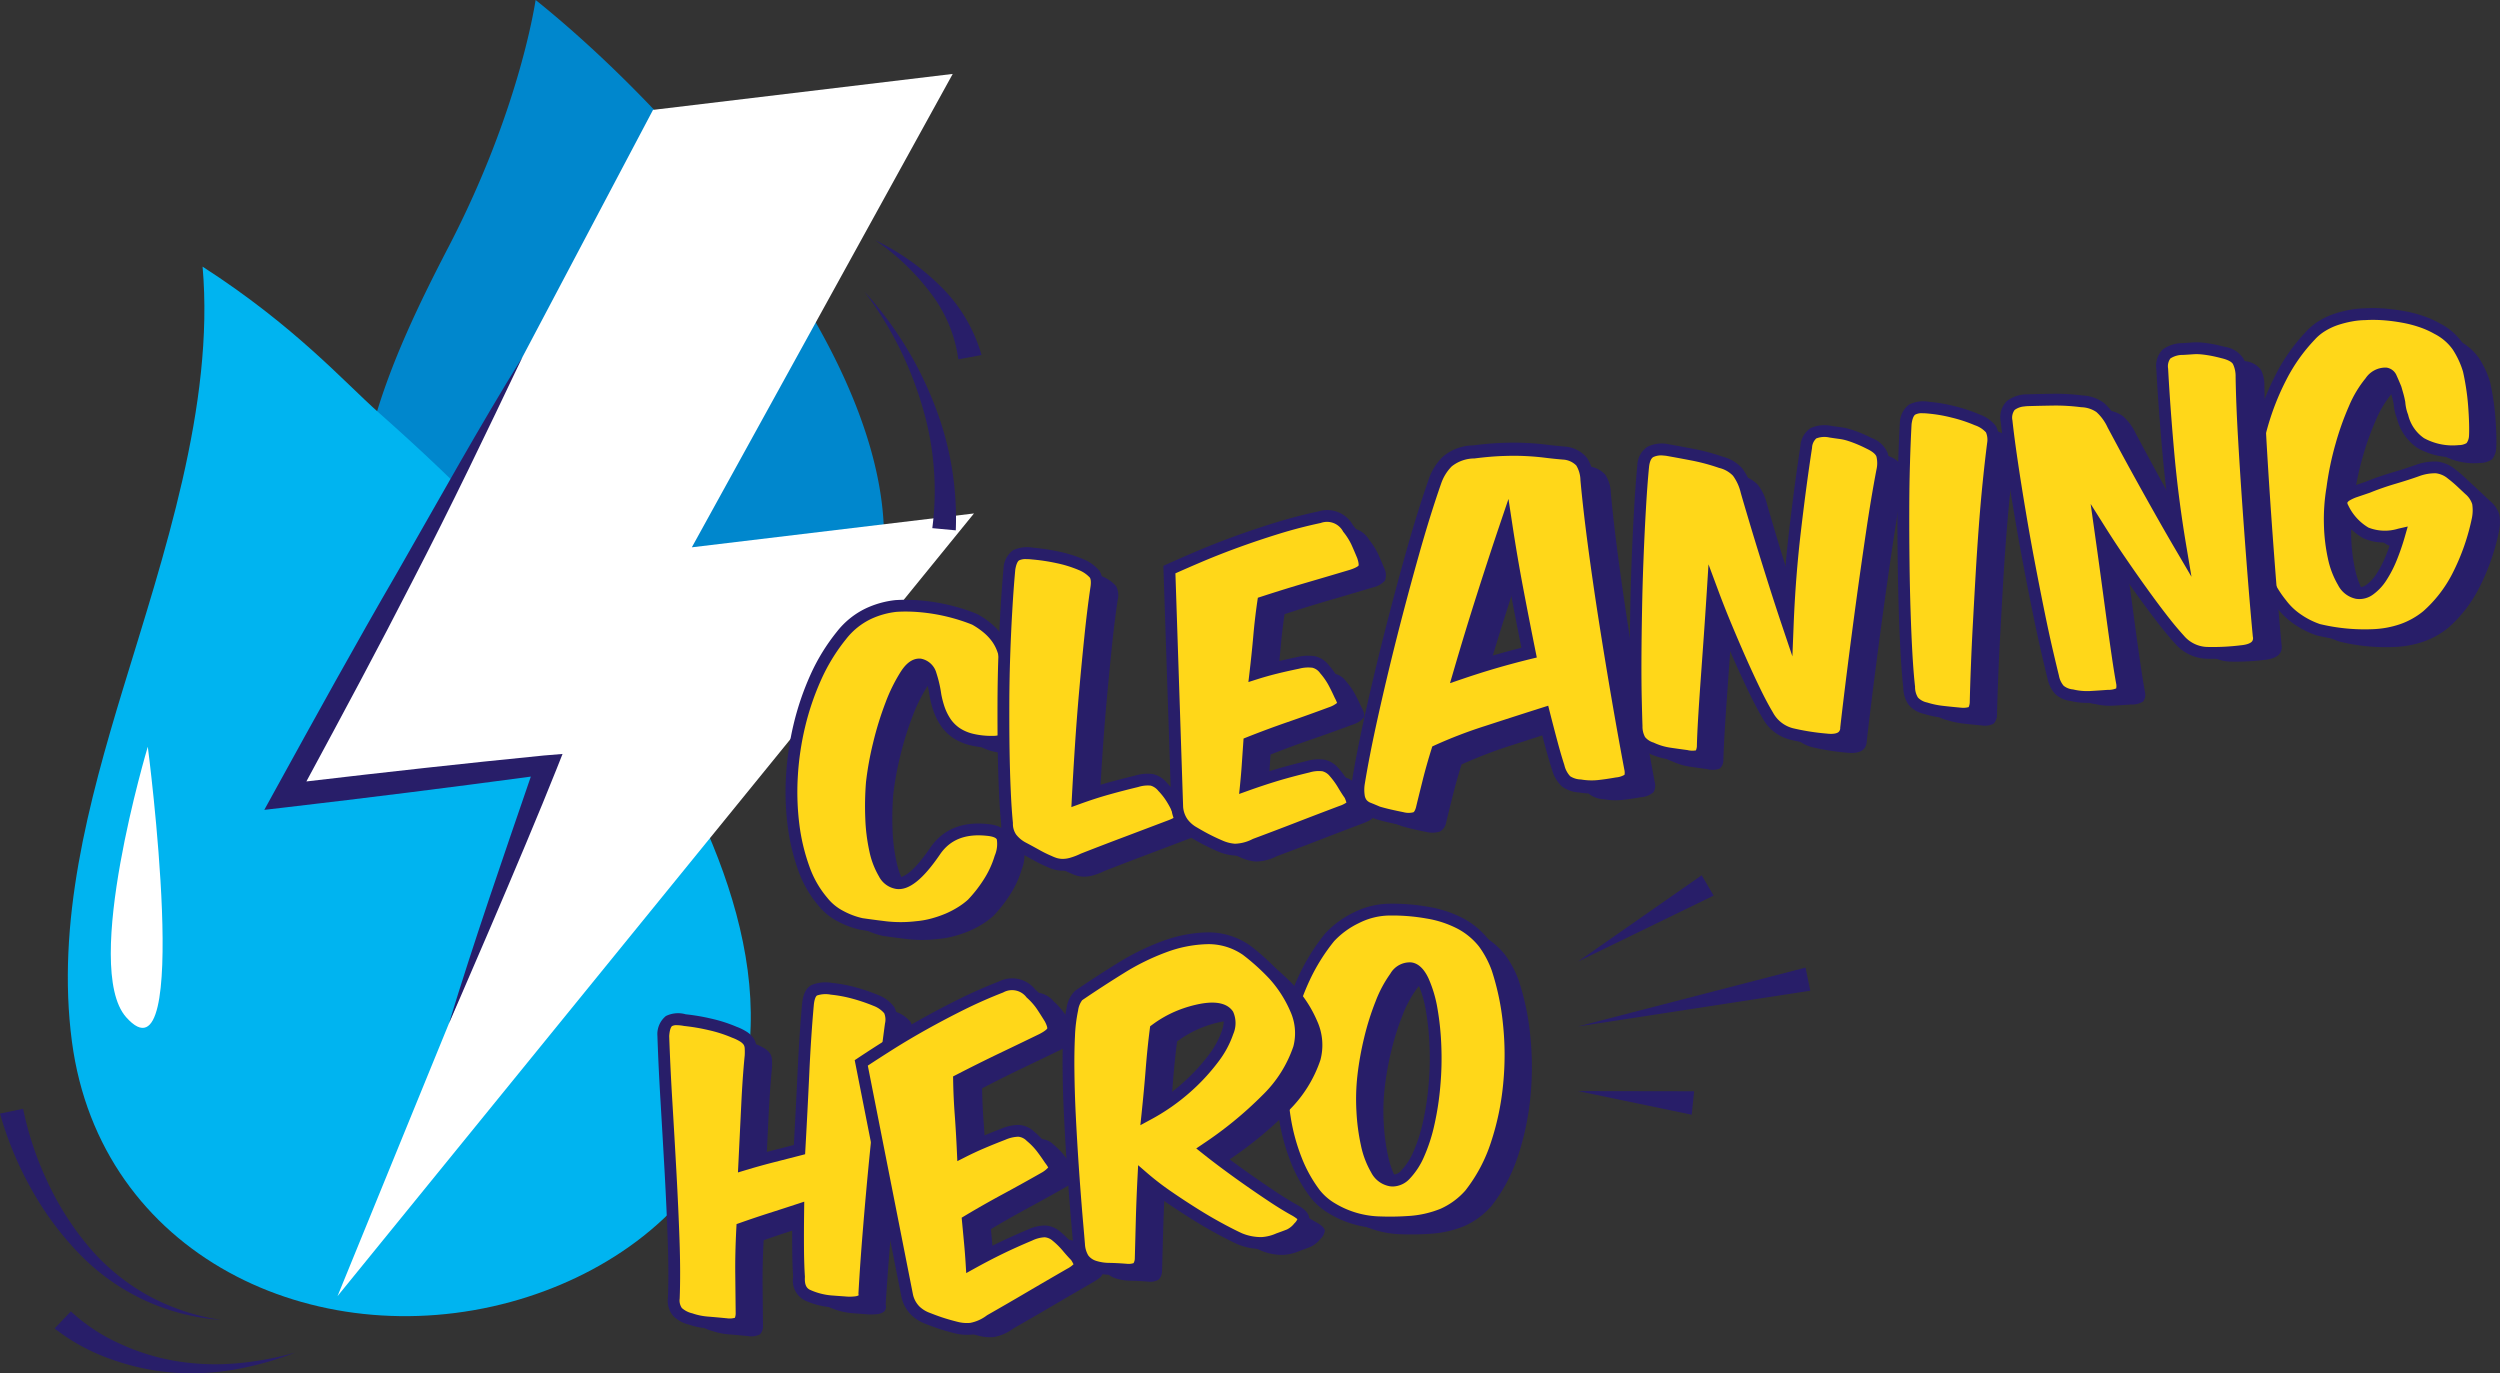 <svg xmlns="http://www.w3.org/2000/svg" viewBox="0 0 283.465 155.696">
  <rect x="0" y="0" width="283.465" height="155.696" fill="#333333" stroke="none"/>
  <title>cleaning-hero-logo-full-color-rgb</title>
  <g id="full-rgb">
    <g id="logoMark">
      <path id="logoMark_PathItem_" data-name="logoMark &lt;PathItem&gt;" d="M60.736,0c-.028-.022-1.663,12.172-9.889,28.016-6.445,12.414-13.77,28.16-8.232,41.629a25.989,25.989,0,0,0,18.969,16.131c9.056,2.137,19.118,1.351,26.878-3.783C118.995,61.797,83.043,17.892,60.736,0Z" style="fill: #0087cd"/>
      <path id="logoMark_PathItem_2" data-name="logoMark &lt;PathItem&gt;" d="M22.97,30.234C24.351,45.927,18.491,63.168,13.963,78.056c-3.957,13.009-7.59,26.569-5.808,40.048,3.204,24.231,27.5,35.605,49.773,29.51,10.142-2.776,19.634-9.15,24.258-18.835,7.612-15.941-.951-34.909-9.59-48.673q-1.754-2.794-3.681-5.474C61.491,64.279,52.437,55.182,42.916,46.761,39.086,43.373,33.44,36.976,22.97,30.234Z" style="fill: #00b4f0"/>
      <polygon id="logoMark_PathItem_3" data-name="logoMark &lt;PathItem&gt;" points="108.026 8.382 74.043 12.46 33.22 89.734 62.865 86.76 38.271 146.962 110.435 58.218 78.445 62.057 108.026 8.382" style="fill: #fff"/>
      <path id="logoMark_PathItem_4" data-name="logoMark &lt;PathItem&gt;" d="M2.618,125.721a37.003,37.003,0,0,0,2.716,8.174,33.218,33.218,0,0,0,4.64,7.36,24.029,24.029,0,0,0,6.709,5.575A24.863,24.863,0,0,0,25.057,149.66a24.707,24.707,0,0,1-16.069-7.502,34.882,34.882,0,0,1-5.441-7.351A39.071,39.071,0,0,1,0,126.265Z" style="fill: #281e69"/>
      <path id="logoMark_PathItem_5" data-name="logoMark &lt;PathItem&gt;" d="M8.034,148.69a20.325,20.325,0,0,0,5.408,3.599,25.044,25.044,0,0,0,6.411,2.019,27.569,27.569,0,0,0,6.817.289,35.545,35.545,0,0,0,6.808-1.238,35.91,35.91,0,0,1-6.726,1.901,28.563,28.563,0,0,1-7.063.375,26.717,26.717,0,0,1-7.013-1.492A22.343,22.343,0,0,1,6.193,150.63Z" style="fill: #281e69"/>
      <path id="logoMark_PathItem_6" data-name="logoMark &lt;PathItem&gt;" d="M61.66,85.663c-8.984.889-17.956,1.887-26.921,2.942,4.084-7.562,8.155-15.131,12.067-22.787,4.343-8.387,8.376-16.804,12.437-25.344-4.981,8.039-9.481,16.201-14.181,24.393-4.744,8.168-9.303,16.437-13.856,24.71l-1.238,2.25,2.558-.298q13.846-1.614,27.663-3.473c-3.185,9.293-6.417,18.587-9.29,27.997,0,0,8.395-19.242,12.236-28.927l.65-1.639Z" style="fill: #281e69"/>
      <path id="logoMark_PathItem_7" data-name="logoMark &lt;PathItem&gt;" d="M98.013,33.065a40.743,40.743,0,0,1,7.768,12.39,35.27,35.27,0,0,1,2.592,14.679l-2.663-.249a32.307,32.307,0,0,0,.155-7.009,33.008,33.008,0,0,0-1.346-6.979A40.082,40.082,0,0,0,98.013,33.065Z" style="fill: #281e69"/>
      <path id="logoMark_PathItem_8" data-name="logoMark &lt;PathItem&gt;" d="M99.226,27.228a27.288,27.288,0,0,1,7.286,5.1,17.747,17.747,0,0,1,4.779,7.928l-2.629.489a15.748,15.748,0,0,0-3.16-7.541A26.633,26.633,0,0,0,99.226,27.228Z" style="fill: #281e69"/>
      <path id="logoMark_PathItem_9" data-name="logoMark &lt;PathItem&gt;" d="M16.758,84.666s-7.487,24.988-2.46,30.665C21.857,123.869,16.758,84.666,16.758,84.666Z" style="fill: #fff"/>
    </g>
    <g id="type">
      <path id="type_CompoundPathItem_" data-name="type &lt;CompoundPathItem&gt;" d="M170.652,108.26a11.473,11.473,0,0,1,1.554,2.922,28.973,28.973,0,0,1,1.303,6.226,34.041,34.041,0,0,1,.021,6.92,30.48,30.48,0,0,1-1.413,6.748,18.327,18.327,0,0,1-3.045,5.711,8.848,8.848,0,0,1-3.027,2.228,12.135,12.135,0,0,1-3.959.883,30.934,30.934,0,0,1-3.168.05,10.949,10.949,0,0,1-5.408-1.551,6.868,6.868,0,0,1-1.966-1.687,16.055,16.055,0,0,1-2.149-3.857A22.464,22.464,0,0,1,148.11,128.11a27.382,27.382,0,0,1-.319-5.259,27.662,27.662,0,0,1,.716-5.403,26.653,26.653,0,0,1,1.794-5.184,22.127,22.127,0,0,1,2.904-4.648,9.986,9.986,0,0,1,3.014-2.201,8.459,8.459,0,0,1,3.604-.922,22.755,22.755,0,0,1,4.481.347,12.371,12.371,0,0,1,3.7,1.222A8.315,8.315,0,0,1,170.652,108.26Zm-10.046,3.894a13.114,13.114,0,0,0-1.588,2.99,29.304,29.304,0,0,0-1.267,4.032,33.902,33.902,0,0,0-.747,4.184,23.275,23.275,0,0,0-.107,3.99,22.861,22.861,0,0,0,.496,3.742,9.539,9.539,0,0,0,1.073,2.844,2.302,2.302,0,0,0,1.648,1.259,1.939,1.939,0,0,0,1.677-.663,7.774,7.774,0,0,0,1.476-2.256,18.127,18.127,0,0,0,1.146-3.523,31.285,31.285,0,0,0,.668-4.416,33.556,33.556,0,0,0,.107-4.233,30.436,30.436,0,0,0-.42-4.225,13.415,13.415,0,0,0-.974-3.311c-.415-.888-.898-1.368-1.455-1.434C161.755,111.046,161.175,111.386,160.606,112.154Z" style="fill: #281e69"/>
      <path id="type_CompoundPathItem_2" data-name="type &lt;CompoundPathItem&gt;" d="M168.225,106.91a11.464,11.464,0,0,1,1.554,2.924,28.955,28.955,0,0,1,1.303,6.226,34.048,34.048,0,0,1,.021,6.92,30.513,30.513,0,0,1-1.413,6.748,18.343,18.343,0,0,1-3.045,5.711,8.843,8.843,0,0,1-3.027,2.226,12.102,12.102,0,0,1-3.959.883,30.569,30.569,0,0,1-3.168.05,10.966,10.966,0,0,1-5.408-1.55,6.892,6.892,0,0,1-1.966-1.688,16.027,16.027,0,0,1-2.149-3.857,22.422,22.422,0,0,1-1.285-4.742,27.923,27.923,0,0,1,.397-10.661,26.665,26.665,0,0,1,1.794-5.185,22.164,22.164,0,0,1,2.904-4.648,9.986,9.986,0,0,1,3.014-2.201,8.478,8.478,0,0,1,3.604-.922,22.755,22.755,0,0,1,4.481.349,12.332,12.332,0,0,1,3.7,1.221A8.333,8.333,0,0,1,168.225,106.91Zm-10.046,3.894a13.17,13.17,0,0,0-1.588,2.99,29.356,29.356,0,0,0-1.267,4.032,33.964,33.964,0,0,0-.747,4.185,23.265,23.265,0,0,0-.107,3.99,22.835,22.835,0,0,0,.496,3.741,9.524,9.524,0,0,0,1.073,2.844,2.302,2.302,0,0,0,1.648,1.259,1.935,1.935,0,0,0,1.677-.663,7.774,7.774,0,0,0,1.476-2.256,18.129,18.129,0,0,0,1.146-3.523,31.257,31.257,0,0,0,.668-4.416,33.568,33.568,0,0,0,.107-4.233,30.432,30.432,0,0,0-.42-4.224,13.444,13.444,0,0,0-.974-3.313c-.415-.888-.898-1.367-1.455-1.432C159.328,109.698,158.748,110.037,158.179,110.804Z" style="fill: #ffd719"/>
      <path id="type_CompoundPathItem_3" data-name="type &lt;CompoundPathItem&gt;" d="M157.609,139.285c-.377,0-.759-.006-1.141-.02a11.629,11.629,0,0,1-5.72-1.64,7.599,7.599,0,0,1-2.156-1.853,16.799,16.799,0,0,1-2.246-4.023,23.242,23.242,0,0,1-1.324-4.885,28.607,28.607,0,0,1,.406-10.92,27.476,27.476,0,0,1,1.84-5.314,22.936,22.936,0,0,1,2.99-4.788,10.742,10.742,0,0,1,3.238-2.38,9.179,9.179,0,0,1,3.887-.99,23.013,23.013,0,0,1,4.612.359,13.051,13.051,0,0,1,3.9,1.291,9.028,9.028,0,0,1,2.863,2.384v.001a12.158,12.158,0,0,1,1.647,3.092,29.733,29.733,0,0,1,1.341,6.389,34.887,34.887,0,0,1,.022,7.055,31.405,31.405,0,0,1-1.444,6.893,19.082,19.082,0,0,1-3.157,5.918,9.589,9.589,0,0,1-3.283,2.423,12.838,12.838,0,0,1-4.178.936C159.023,139.262,158.322,139.285,157.609,139.285Zm.238-35.479q-.219,0-.439.004a7.851,7.851,0,0,0-3.323.854,9.369,9.369,0,0,0-2.814,2.051,21.572,21.572,0,0,0-2.792,4.48,26.097,26.097,0,0,0-1.748,5.056,27.035,27.035,0,0,0-.699,5.271,26.734,26.734,0,0,0,.311,5.131,21.824,21.824,0,0,0,1.246,4.601,15.413,15.413,0,0,0,2.058,3.696A6.248,6.248,0,0,0,151.42,136.47a10.303,10.303,0,0,0,5.095,1.458,29.659,29.659,0,0,0,3.099-.048,11.487,11.487,0,0,0,3.74-.829,8.222,8.222,0,0,0,2.797-2.062,17.729,17.729,0,0,0,2.905-5.472,30.02,30.02,0,0,0,1.381-6.6,33.479,33.479,0,0,0-.019-6.787,28.517,28.517,0,0,0-1.272-6.083,10.841,10.841,0,0,0-1.455-2.736,7.714,7.714,0,0,0-2.44-2.016,11.741,11.741,0,0,0-3.493-1.146A22.039,22.039,0,0,0,157.847,103.806Zm.093,30.725a2.436,2.436,0,0,1-.35-.025,2.935,2.935,0,0,1-2.123-1.576,10.205,10.205,0,0,1-1.152-3.041,23.48,23.48,0,0,1-.512-3.85,24.106,24.106,0,0,1,.11-4.104,34.995,34.995,0,0,1,.761-4.264,30.058,30.058,0,0,1,1.297-4.125,13.797,13.797,0,0,1,1.673-3.142,2.544,2.544,0,0,1,2.367-1.282c.777.091,1.443.701,1.962,1.811a14.142,14.142,0,0,1,1.026,3.48,31.355,31.355,0,0,1,.431,4.317,34.538,34.538,0,0,1-.11,4.319,32.249,32.249,0,0,1-.683,4.503,18.854,18.854,0,0,1-1.191,3.652,8.457,8.457,0,0,1-1.611,2.451A2.675,2.675,0,0,1,157.94,134.531Zm1.815-24.089c-.393,0-.777.406-1.039.76l-.001.001a12.595,12.595,0,0,0-1.502,2.837,28.782,28.782,0,0,0-1.238,3.942,33.529,33.529,0,0,0-.733,4.101,22.678,22.678,0,0,0-.104,3.879,22.364,22.364,0,0,0,.48,3.631,8.955,8.955,0,0,0,.994,2.645,1.676,1.676,0,0,0,1.157.941,1.241,1.241,0,0,0,1.124-.474,7.148,7.148,0,0,0,1.34-2.063,17.474,17.474,0,0,0,1.102-3.391,30.886,30.886,0,0,0,.654-4.322,32.979,32.979,0,0,0,.104-4.156,29.87,29.87,0,0,0-.41-4.13,12.849,12.849,0,0,0-.922-3.147c-.3-.642-.629-1.016-.927-1.05A.405.405,0,0,0,159.755,110.442Z" style="fill: #281e69"/>
      <path id="type_CompoundPathItem_4" data-name="type &lt;CompoundPathItem&gt;" d="M282.568,52.07a2.293,2.293,0,0,1-1.332.419,7.371,7.371,0,0,1-4.335-.903,5.053,5.053,0,0,1-2.053-2.977,5.173,5.173,0,0,1-.235-.752,5.624,5.624,0,0,1-.123-.815c-.052-.289-.115-.564-.185-.823q-.114-.388-.219-.776-.294-.723-.52-1.212a.823.823,0,0,0-.648-.538,2.147,2.147,0,0,0-1.76.983,12.065,12.065,0,0,0-1.76,2.938,31.724,31.724,0,0,0-1.512,4.24,34.005,34.005,0,0,0-1.011,4.882,21.15,21.15,0,0,0-.282,4.062,19.559,19.559,0,0,0,.436,3.732,9.287,9.287,0,0,0,1.065,2.806,2.324,2.324,0,0,0,1.567,1.251,1.985,1.985,0,0,0,1.46-.38,5.199,5.199,0,0,0,1.319-1.414,12.624,12.624,0,0,0,1.123-2.174,25.329,25.329,0,0,0,.914-2.668,5.668,5.668,0,0,1-3.802-.183,6.44,6.44,0,0,1-2.598-2.84.993.993,0,0,1-.123-.815,1.252,1.252,0,0,1,.527-.582,4.918,4.918,0,0,1,1.018-.465q.615-.208,1.381-.467,1.41-.574,2.956-1.032t2.658-.857a5.727,5.727,0,0,1,2.178-.364,3.242,3.242,0,0,1,1.718.735q.564.431,1.076.909.513.482.95.892a3.054,3.054,0,0,1,.979,1.498,5.166,5.166,0,0,1-.029,1.797,25.356,25.356,0,0,1-2.303,6.557,15.17,15.17,0,0,1-3.452,4.438,9.33,9.33,0,0,1-2.818,1.579,11.444,11.444,0,0,1-3.314.607,22.004,22.004,0,0,1-6.218-.612,9.373,9.373,0,0,1-2.259-1.131,7.584,7.584,0,0,1-1.88-1.765,12.457,12.457,0,0,1-2.157-3.915,21.891,21.891,0,0,1-1.094-5.041,29.63,29.63,0,0,1-.018-5.638,30.705,30.705,0,0,1,1.079-5.771,29.268,29.268,0,0,1,2.173-5.455,19.808,19.808,0,0,1,3.277-4.612,6.018,6.018,0,0,1,1.389-1.14,7.681,7.681,0,0,1,1.601-.733,12.306,12.306,0,0,1,1.658-.414,9.408,9.408,0,0,1,1.562-.154,15.825,15.825,0,0,1,2.162.024,21.413,21.413,0,0,1,2.188.287,14.115,14.115,0,0,1,2.05.533,10.42,10.42,0,0,1,1.792.804,6.308,6.308,0,0,1,2.308,1.995,10.361,10.361,0,0,1,1.251,2.712c.125.548.243,1.165.35,1.853s.188,1.379.243,2.075.094,1.37.112,2.016c.018.649.016,1.193-.016,1.633A2.107,2.107,0,0,1,282.568,52.07Z" style="fill: #281e69"/>
      <path id="type_CompoundPathItem_5" data-name="type &lt;CompoundPathItem&gt;" d="M280.141,50.72a2.293,2.293,0,0,1-1.332.419,7.37,7.37,0,0,1-4.335-.904,5.053,5.053,0,0,1-2.053-2.977,5.173,5.173,0,0,1-.235-.752,5.624,5.624,0,0,1-.123-.815c-.052-.289-.115-.564-.185-.823q-.114-.388-.219-.776-.294-.723-.52-1.212a.823.823,0,0,0-.648-.538,2.147,2.147,0,0,0-1.76.983,12.065,12.065,0,0,0-1.76,2.938,31.724,31.724,0,0,0-1.512,4.24,34.019,34.019,0,0,0-1.011,4.882,21.142,21.142,0,0,0-.282,4.062,19.559,19.559,0,0,0,.436,3.732,9.287,9.287,0,0,0,1.065,2.806,2.324,2.324,0,0,0,1.567,1.251,1.985,1.985,0,0,0,1.46-.38,5.199,5.199,0,0,0,1.319-1.414,12.624,12.624,0,0,0,1.123-2.174,25.329,25.329,0,0,0,.914-2.668,5.668,5.668,0,0,1-3.802-.183,6.44,6.44,0,0,1-2.598-2.84.993.993,0,0,1-.123-.815,1.254,1.254,0,0,1,.527-.582,4.916,4.916,0,0,1,1.018-.465q.615-.208,1.381-.467,1.41-.574,2.956-1.032t2.658-.857a5.726,5.726,0,0,1,2.178-.364,3.243,3.243,0,0,1,1.718.735q.564.431,1.076.909.513.482.95.892a3.054,3.054,0,0,1,.979,1.498,5.168,5.168,0,0,1-.029,1.797,25.359,25.359,0,0,1-2.303,6.557,15.17,15.17,0,0,1-3.452,4.438,9.329,9.329,0,0,1-2.818,1.579,11.441,11.441,0,0,1-3.314.607,22.004,22.004,0,0,1-6.218-.612,9.373,9.373,0,0,1-2.259-1.131,7.584,7.584,0,0,1-1.88-1.765,12.457,12.457,0,0,1-2.157-3.915,21.896,21.896,0,0,1-1.094-5.041,29.639,29.639,0,0,1-.018-5.638,30.705,30.705,0,0,1,1.079-5.771,29.261,29.261,0,0,1,2.173-5.455,19.808,19.808,0,0,1,3.277-4.612,6.016,6.016,0,0,1,1.389-1.14,7.681,7.681,0,0,1,1.601-.733,12.302,12.302,0,0,1,1.658-.414,9.408,9.408,0,0,1,1.562-.154,15.809,15.809,0,0,1,2.162.024,21.413,21.413,0,0,1,2.188.287,14.106,14.106,0,0,1,2.05.533,10.423,10.423,0,0,1,1.791.804,6.308,6.308,0,0,1,2.308,1.995,10.358,10.358,0,0,1,1.251,2.712c.125.548.243,1.165.35,1.853s.188,1.379.243,2.075.094,1.37.112,2.016c.018.649.016,1.194-.016,1.633A2.107,2.107,0,0,1,280.141,50.72Z" style="fill: #ffd719"/>
      <path id="type_CompoundPathItem_6" data-name="type &lt;CompoundPathItem&gt;" d="M268.083,72.699a22.962,22.962,0,0,1-5.403-.653,10.12,10.12,0,0,1-2.473-1.225,8.293,8.293,0,0,1-2.043-1.922,13.092,13.092,0,0,1-2.252-4.092,22.647,22.647,0,0,1-1.128-5.195,30.328,30.328,0,0,1-.02-5.765,31.527,31.527,0,0,1,1.102-5.897,29.966,29.966,0,0,1,2.222-5.579,20.535,20.535,0,0,1,3.387-4.766,6.667,6.667,0,0,1,1.532-1.252,8.354,8.354,0,0,1,1.737-.794,13.001,13.001,0,0,1,1.747-.436,10.102,10.102,0,0,1,1.673-.165,15.719,15.719,0,0,1,2.218.025,22.459,22.459,0,0,1,2.259.296,14.944,14.944,0,0,1,2.147.559,11.149,11.149,0,0,1,1.906.857,6.981,6.981,0,0,1,2.532,2.203,11.093,11.093,0,0,1,1.333,2.888c.142.608.262,1.24.372,1.946s.192,1.413.248,2.126c.056.709.097,1.392.115,2.05.018.675.016,1.242-.017,1.699a2.749,2.749,0,0,1-.666,1.59l-.003.003a2.81,2.81,0,0,1-1.734.606,8.104,8.104,0,0,1-4.77-1.013,5.722,5.722,0,0,1-2.325-3.353,5.189,5.189,0,0,1-.244-.787,6.314,6.314,0,0,1-.136-.906c-.041-.204-.099-.46-.165-.7l-.219-.776c-.166-.394-.333-.789-.48-1.107-.072-.147-.127-.159-.175-.158a1.782,1.782,0,0,0-1.12.759,11.479,11.479,0,0,0-1.657,2.775,31.384,31.384,0,0,0-1.479,4.151,33.451,33.451,0,0,0-.99,4.787q-.074.435-.127.871a1.997,1.997,0,0,1,.709-.727,5.524,5.524,0,0,1,1.161-.534l1.387-.469c.915-.375,1.931-.729,2.98-1.039q1.526-.45,2.62-.844a6.411,6.411,0,0,1,2.457-.402,3.904,3.904,0,0,1,2.076.874c.389.296.764.614,1.122.947l.952.893a3.657,3.657,0,0,1,1.177,1.849,5.763,5.763,0,0,1-.022,2.038,26.173,26.173,0,0,1-2.375,6.769,15.891,15.891,0,0,1-3.608,4.63A10.02,10.02,0,0,1,272.59,72.032a12.149,12.149,0,0,1-3.507.645Q268.584,72.699,268.083,72.699Zm.964-36.429q-.431,0-.837.025a9.017,9.017,0,0,0-1.486.145,11.786,11.786,0,0,0-1.57.392,7.047,7.047,0,0,0-1.462.67,5.341,5.341,0,0,0-1.239,1.016,19.302,19.302,0,0,0-3.179,4.471A28.813,28.813,0,0,0,257.15,48.319a30.183,30.183,0,0,0-1.055,5.646,29.173,29.173,0,0,0,.017,5.511,21.321,21.321,0,0,0,1.06,4.887,11.866,11.866,0,0,0,2.038,3.707,7.069,7.069,0,0,0,1.74,1.64,8.784,8.784,0,0,0,2.097,1.051,21.769,21.769,0,0,0,5.978.58,10.808,10.808,0,0,0,3.125-.572,8.681,8.681,0,0,0,2.615-1.465,14.599,14.599,0,0,0,3.285-4.236A24.83,24.83,0,0,0,280.29,58.685a4.511,4.511,0,0,0,.026-1.52,2.482,2.482,0,0,0-.783-1.148l-.948-.889q-.488-.453-1.025-.864a2.587,2.587,0,0,0-1.368-.601,5.195,5.195,0,0,0-1.912.333c-.733.265-1.633.555-2.679.863-1.005.298-1.98.637-2.893,1.009l-1.419.482a4.33,4.33,0,0,0-.876.397.659.659,0,0,0-.26.257h0a.622.622,0,0,0,.093.268,5.826,5.826,0,0,0,2.302,2.549,5.091,5.091,0,0,0,3.356.129l1.102-.252-.311,1.086a26.188,26.188,0,0,1-.938,2.738,13.396,13.396,0,0,1-1.184,2.29,5.902,5.902,0,0,1-1.494,1.593,2.598,2.598,0,0,1-1.94.492,2.954,2.954,0,0,1-2.038-1.562,9.971,9.971,0,0,1-1.148-3.008,20.301,20.301,0,0,1-.453-3.86,21.844,21.844,0,0,1,.291-4.191,34.599,34.599,0,0,1,1.028-4.957,32.578,32.578,0,0,1,1.545-4.33,12.759,12.759,0,0,1,1.863-3.1,2.716,2.716,0,0,1,2.345-1.21,1.455,1.455,0,0,1,1.174.915c.157.34.334.752.534,1.246l.241.84c.08.289.146.584.202.892a5.565,5.565,0,0,0,.116.783,4.517,4.517,0,0,0,.206.659,4.443,4.443,0,0,0,1.801,2.664,6.759,6.759,0,0,0,3.942.791,1.694,1.694,0,0,0,.888-.23,1.511,1.511,0,0,0,.274-.79c.022-.362.025-.884.007-1.507-.018-.635-.056-1.296-.11-1.982q-.08-1.018-.238-2.024c-.104-.671-.219-1.272-.341-1.807a9.746,9.746,0,0,0-1.156-2.491,5.69,5.69,0,0,0-2.071-1.777,9.811,9.811,0,0,0-1.691-.76,13.542,13.542,0,0,0-1.953-.507,20.52,20.52,0,0,0-2.119-.279C269.856,36.285,269.443,36.27,269.046,36.27Zm-4.168,21.171q-.07.997-.043,1.99a19.006,19.006,0,0,0,.419,3.602,8.659,8.659,0,0,0,.985,2.605,1.729,1.729,0,0,0,1.091.938,1.35,1.35,0,0,0,.983-.268,4.527,4.527,0,0,0,1.143-1.234,12.018,12.018,0,0,0,1.062-2.059c.202-.494.396-1.018.576-1.568a5.598,5.598,0,0,1-3.142-.428,7.099,7.099,0,0,1-2.889-3.121A2.504,2.504,0,0,1,264.879,57.441Z" style="fill: #281e69"/>
      <path id="type_CompoundPathItem_7" data-name="type &lt;CompoundPathItem&gt;" d="M116.105,96.395a4.023,4.023,0,0,1-.251,2.164,11.163,11.163,0,0,1-1.358,2.927,15.27,15.27,0,0,1-1.862,2.366,8.443,8.443,0,0,1-1.204.905,10.875,10.875,0,0,1-1.53.802,13.328,13.328,0,0,1-1.726.589,10.228,10.228,0,0,1-1.799.317,15.121,15.121,0,0,1-3.458.021q-1.583-.188-2.836-.375a9.163,9.163,0,0,1-2.358-.887,6.159,6.159,0,0,1-2-1.644,11.844,11.844,0,0,1-2.149-3.754,22.681,22.681,0,0,1-1.17-4.886,30.246,30.246,0,0,1-.185-5.545,32.566,32.566,0,0,1,.838-5.749,30.706,30.706,0,0,1,1.862-5.483A21.625,21.625,0,0,1,97.843,73.39a8.526,8.526,0,0,1,3.029-2.448,9.87,9.87,0,0,1,3.144-.881,17.044,17.044,0,0,1,2.363.009,21.604,21.604,0,0,1,2.418.306,22.387,22.387,0,0,1,2.254.539,18.509,18.509,0,0,1,1.953.693,9.532,9.532,0,0,1,1.465,1.024,6.241,6.241,0,0,1,1.011,1.105,5.218,5.218,0,0,1,.648,1.251,12.998,12.998,0,0,1,.42,1.453,19.125,19.125,0,0,1,.316,1.9c.076.665.133,1.327.167,1.986s.039,1.297.013,1.913a16.433,16.433,0,0,1-.154,1.675c-.042.226-.084.439-.133.636a1.005,1.005,0,0,1-.259.493,1.264,1.264,0,0,1-.577.306,4.2,4.2,0,0,1-1.079.11,9.624,9.624,0,0,1-2.288-.268,5.39,5.39,0,0,1-1.677-.723,4.607,4.607,0,0,1-1.183-1.155,6.568,6.568,0,0,1-.82-1.647,11.32,11.32,0,0,1-.389-1.52,12.956,12.956,0,0,0-.522-2.271A1.596,1.596,0,0,0,106.777,76.7c-.556-.065-1.118.347-1.695,1.235a18.251,18.251,0,0,0-1.645,3.368,35.769,35.769,0,0,0-1.361,4.416,35.057,35.057,0,0,0-.794,4.375,33.716,33.716,0,0,0-.076,4.066,20.157,20.157,0,0,0,.452,3.587,8.69,8.69,0,0,0,.992,2.615,2.043,2.043,0,0,0,1.502,1.12q1.665.233,4.319-3.656,1.915-2.783,5.855-2.379Q115.897,95.579,116.105,96.395Z" style="fill: #281e69"/>
      <path id="type_CompoundPathItem_8" data-name="type &lt;CompoundPathItem&gt;" d="M130.091,96.892q-2.542.958-4.826,1.851a8.035,8.035,0,0,1-1.413.535,3.682,3.682,0,0,1-1.037.121,3.003,3.003,0,0,1-.776-.128,5.183,5.183,0,0,1-.637-.253,13.623,13.623,0,0,1-1.381-.674c-.423-.236-.977-.541-1.669-.906a4.051,4.051,0,0,1-1.246-1.063,2.718,2.718,0,0,1-.494-1.644q-.157-1.561-.251-3.724-.098-2.16-.136-4.681c-.026-1.68-.031-3.422-.026-5.229s.039-3.612.102-5.416q.09-2.705.24-5.214.145-2.511.342-4.623a2.038,2.038,0,0,1,.768-1.54,3.221,3.221,0,0,1,1.859-.187,21.957,21.957,0,0,1,2.805.42,14.054,14.054,0,0,1,2.716.844,4.095,4.095,0,0,1,1.515,1.077,2.212,2.212,0,0,1,.177,1.598q-.368,2.509-.676,5.496-.305,2.989-.588,6.133-.278,3.143-.483,6.257-.204,3.11-.352,5.947,1.759-.638,3.311-1.075t3.39-.883a4.233,4.233,0,0,1,1.703-.161,2.3,2.3,0,0,1,1.217.785,7.95,7.95,0,0,1,1.024,1.304,9.832,9.832,0,0,1,.703,1.323,1.755,1.755,0,0,1,.334,1.081c-.058.202-.483.453-1.272.755Q132.629,95.934,130.091,96.892Z" style="fill: #281e69"/>
      <path id="type_CompoundPathItem_9" data-name="type &lt;CompoundPathItem&gt;" d="M138.629,64.358q1.994-.84,4.191-1.636,2.205-.795,4.541-1.516,2.335-.717,4.693-1.214a2.702,2.702,0,0,1,3.191,1.227,7.76,7.76,0,0,1,1.013,1.593c.225.49.452,1.026.692,1.609a1.777,1.777,0,0,1,.086,1.41,2.573,2.573,0,0,1-1.371.773q-2.319.693-4.8,1.418-2.48.721-5.215,1.613c-.183,1.255-.337,2.551-.452,3.89q-.176,2.006-.436,4.211,1.156-.366,2.327-.655c.781-.193,1.617-.38,2.507-.565a4.696,4.696,0,0,1,1.773-.108,2.13,2.13,0,0,1,1.248.837,8.238,8.238,0,0,1,1.008,1.431c.261.483.501.978.729,1.481.316.569.41.974.274,1.214a2.666,2.666,0,0,1-1.264.794q-2.295.852-4.693,1.684t-4.606,1.709c-.063.88-.117,1.712-.17,2.495s-.12,1.562-.198,2.337q1.802-.646,3.444-1.14,1.645-.493,3.599-.961a4.169,4.169,0,0,1,1.747-.145,2.212,2.212,0,0,1,1.214.762,9.124,9.124,0,0,1,.99,1.353c.253.43.527.864.823,1.299a1.495,1.495,0,0,1,.191,1.086q-.145.333-1.175.717-2.444.924-4.962,1.896-2.515.975-4.81,1.827a5.191,5.191,0,0,1-2.356.601,4.828,4.828,0,0,1-1.512-.363c-.499-.213-.979-.432-1.439-.665q-.697-.343-1.648-.909a4.045,4.045,0,0,1-1.28-1.12,3.499,3.499,0,0,1-.616-1.764l-.888-26.93Q136.642,65.199,138.629,64.358Z" style="fill: #281e69"/>
      <path id="type_CompoundPathItem_10" data-name="type &lt;CompoundPathItem&gt;" d="M171.306,84.536a51.283,51.283,0,0,0-5.588,2.144q-.58,1.872-.977,3.462c-.265,1.062-.524,2.097-.765,3.107a1.478,1.478,0,0,1-.704,1.033,2.891,2.891,0,0,1-1.556.048q-.611-.12-1.344-.285t-1.498-.394q-.589-.255-1.03-.429a1.708,1.708,0,0,1-1.123-1.345,5.08,5.08,0,0,1-.017-1.516q.519-3.222,1.489-7.613.973-4.394,2.159-9.095,1.191-4.702,2.487-9.307,1.292-4.61,2.56-8.235a5.856,5.856,0,0,1,1.373-2.24,4.756,4.756,0,0,1,3.025-1.123q1.815-.231,3.261-.282,1.444-.052,2.656.007c.809.038,1.559.103,2.257.192q1.043.129,2.1.217a2.888,2.888,0,0,1,1.966.969,3.983,3.983,0,0,1,.608,2.026q.288,3.17.826,7.248.541,4.084,1.228,8.497.689,4.414,1.449,8.842.759,4.425,1.472,8.2a1.507,1.507,0,0,1-.134,1.158,2.384,2.384,0,0,1-1.422.569c-.759.135-1.469.239-2.121.308a7.704,7.704,0,0,1-2.057-.07,3.078,3.078,0,0,1-1.612-.529,3.479,3.479,0,0,1-.899-1.611q-.402-1.246-.8-2.74-.401-1.492-.852-3.276Q174.503,83.496,171.306,84.536Zm.815-7.973q1.964-.572,3.962-1.062-.724-3.591-1.402-7.17-.676-3.578-1.213-7.114-1.191,3.523-2.548,7.779-1.361,4.254-2.688,8.801Q170.155,77.139,172.12,76.563Z" style="fill: #281e69"/>
      <path id="type_CompoundPathItem_11" data-name="type &lt;CompoundPathItem&gt;" d="M205.864,61.764q.604-5.196,1.278-9.592a2.02,2.02,0,0,1,.816-1.545,3.196,3.196,0,0,1,1.937-.177q.614.093,1.105.157a6.173,6.173,0,0,1,.973.214c.321.099.664.222,1.031.368.365.147.792.34,1.277.584a2.514,2.514,0,0,1,1.462,1.308,3.797,3.797,0,0,1,.018,1.794q-.584,3.054-1.157,6.912t-1.116,7.835q-.539,3.977-1.02,7.766-.48,3.787-.803,6.649-.069,1.542-2.274,1.305a26.786,26.786,0,0,1-3.863-.611,4.242,4.242,0,0,1-2.741-2.113q-.7-1.174-1.461-2.743T199.752,76.48q-.808-1.825-1.64-3.812-.83-1.985-1.581-3.999-.158,2.52-.339,5.043-.178,2.524-.344,4.823t-.285,4.269q-.12,1.972-.157,3.43a1.218,1.218,0,0,1-.421.915,2.307,2.307,0,0,1-1.406.057q-.985-.13-1.989-.28a7.2,7.2,0,0,1-1.987-.603,2.552,2.552,0,0,1-1.29-.883,3.109,3.109,0,0,1-.403-1.59c-.028-.724-.055-1.755-.086-3.099q-.047-2.013-.033-4.578.015-2.562.067-5.496.054-2.932.167-5.851.112-2.921.272-5.643.155-2.72.361-4.844a1.958,1.958,0,0,1,.828-1.607,3.144,3.144,0,0,1,1.954-.201q1.525.272,2.969.552a22.87,22.87,0,0,1,3.041.829,3.804,3.804,0,0,1,1.899,1.097,5.902,5.902,0,0,1,1.018,2.207q.326,1.133.85,2.891.518,1.757,1.154,3.803.637,2.05,1.322,4.212.693,2.163,1.357,4.147Q205.26,66.958,205.864,61.764Z" style="fill: #281e69"/>
      <path id="type_CompoundPathItem_12" data-name="type &lt;CompoundPathItem&gt;" d="M228.176,50.027a2.825,2.825,0,0,1,.227,1.632q-.243,1.874-.488,4.28-.247,2.409-.447,5.069-.204,2.664-.363,5.441t-.303,5.43q-.145,2.652-.235,5.011-.094,2.358-.136,4.198a1.457,1.457,0,0,1-.379.965,2.187,2.187,0,0,1-1.368.201q-1.077-.096-2.053-.209a9.982,9.982,0,0,1-1.883-.4,2.525,2.525,0,0,1-1.384-.795,2.865,2.865,0,0,1-.462-1.568q-.161-1.396-.295-3.634-.129-2.239-.214-4.911-.086-2.675-.123-5.639-.035-2.967-.029-5.82.004-2.854.081-5.413.075-2.558.185-4.493a2.088,2.088,0,0,1,.718-1.572,2.964,2.964,0,0,1,1.857-.226,17.438,17.438,0,0,1,2.812.48,17.052,17.052,0,0,1,2.724.904A3.572,3.572,0,0,1,228.176,50.027Z" style="fill: #281e69"/>
      <path id="type_CompoundPathItem_13" data-name="type &lt;CompoundPathItem&gt;" d="M248.467,52.464q-.469-5.21-.707-9.651a2.028,2.028,0,0,1,.484-1.679,3.21,3.21,0,0,1,1.86-.569c.414-.023.787-.047,1.116-.072a6.176,6.176,0,0,1,.996.011c.334.031.695.082,1.085.15q.581.104,1.369.311a2.507,2.507,0,0,1,1.696.983,3.765,3.765,0,0,1,.384,1.752q.052,3.109.278,7.003.229,3.895.51,7.898.283,4.002.584,7.81.303,3.805.573,6.673.247,1.524-1.96,1.741a26.511,26.511,0,0,1-3.909.19,4.247,4.247,0,0,1-3.114-1.508c-.614-.671-1.28-1.465-1.988-2.388q-1.07-1.38-2.234-3.001-1.167-1.619-2.384-3.397-1.221-1.773-2.364-3.592c.235,1.667.47,3.336.695,5.006q.341,2.507.648,4.792.309,2.284.595,4.237c.188,1.305.372,2.434.544,3.389a1.201,1.201,0,0,1-.225.984,2.318,2.318,0,0,1-1.365.343c-.661.048-1.327.092-2.005.132a7.136,7.136,0,0,1-2.066-.185,2.552,2.552,0,0,1-1.445-.6,3.075,3.075,0,0,1-.716-1.475q-.263-1.054-.719-3.015-.453-1.961-.964-4.477-.512-2.51-1.059-5.392-.546-2.885-1.028-5.763-.486-2.882-.888-5.579-.4-2.695-.633-4.817a1.948,1.948,0,0,1,.48-1.741,3.139,3.139,0,0,1,1.875-.596q1.545-.044,3.019-.066a22.951,22.951,0,0,1,3.146.191,3.803,3.803,0,0,1,2.08.687,5.884,5.884,0,0,1,1.445,1.953c.372.696.845,1.579,1.425,2.656s1.214,2.239,1.909,3.489q1.038,1.875,2.154,3.852t2.175,3.783Q248.935,57.672,248.467,52.464Z" style="fill: #281e69"/>
      <path id="type_CompoundPathItem_14" data-name="type &lt;CompoundPathItem&gt;" d="M102.554,124.485q-.455,3.87-.859,7.934-.4,4.062-.731,8.072-.329,4.011-.541,7.427a.802.802,0,0,1-.167.783,1.483,1.483,0,0,1-.783.3,5.986,5.986,0,0,1-1.24.016q-.721-.055-1.546-.115a7.905,7.905,0,0,1-2.734-.718,1.885,1.885,0,0,1-.924-2.016q-.094-1.449-.107-3.361t.018-4.28q-1.618.529-3.178,1.029-1.563.501-3.173,1.071-.149,2.836-.12,5.296.024,2.46.044,4.411a1.337,1.337,0,0,1-.34.958,2.187,2.187,0,0,1-1.371.201c-.689-.068-1.402-.133-2.131-.193a7.499,7.499,0,0,1-1.925-.394,3.297,3.297,0,0,1-1.481-.776,2.021,2.021,0,0,1-.439-1.572q.11-2.832-.018-6.557-.129-3.721-.353-7.756-.227-4.035-.465-8.046-.243-4.011-.352-7.414c.06-.877.277-1.431.642-1.661a2.565,2.565,0,0,1,1.773-.107,22.797,22.797,0,0,1,2.878.488,15.826,15.826,0,0,1,2.742.88,5.526,5.526,0,0,1,1.047.509,2.019,2.019,0,0,1,.585.546,1.46,1.46,0,0,1,.225.695,7.414,7.414,0,0,1,.003.938q-.235,2.362-.389,5.526-.153,3.161-.329,6.779c1.084-.326,2.149-.624,3.204-.893q1.579-.4,3.058-.783.247-4.36.447-8.654.196-4.289.514-7.808c.086-.885.337-1.423.752-1.619a3.689,3.689,0,0,1,1.906-.154,15.585,15.585,0,0,1,2.528.467,20.882,20.882,0,0,1,2.557.872,3.591,3.591,0,0,1,1.475,1.086,2.523,2.523,0,0,1,.18,1.596Q103.013,120.616,102.554,124.485Z" style="fill: #281e69"/>
      <path id="type_CompoundPathItem_15" data-name="type &lt;CompoundPathItem&gt;" d="M103.576,119.321q1.833-1.149,3.873-2.289,2.048-1.14,4.235-2.229,2.192-1.084,4.438-1.955a2.702,2.702,0,0,1,3.347.697,7.768,7.768,0,0,1,1.257,1.409c.301.448.611.94.942,1.476a1.777,1.777,0,0,1,.312,1.378,2.573,2.573,0,0,1-1.228.984q-2.177,1.058-4.509,2.173-2.331,1.111-4.887,2.433c.021,1.267.079,2.572.181,3.91q.149,2.008.248,4.225,1.082-.546,2.191-1.019t2.383-.963a4.703,4.703,0,0,1,1.732-.394,2.139,2.139,0,0,1,1.367.626,8.189,8.189,0,0,1,1.225,1.25c.336.435.653.886.955,1.344.406.511.564.895.469,1.154-.092.261-.468.587-1.12.987q-2.128,1.213-4.36,2.419-2.232,1.21-4.271,2.43c.08.879.16,1.707.234,2.489s.133,1.561.181,2.339q1.674-.928,3.216-1.679,1.544-.752,3.396-1.531a4.208,4.208,0,0,1,1.701-.423,2.22,2.22,0,0,1,1.321.557,9.196,9.196,0,0,1,1.195,1.176c.319.382.66.768,1.021,1.151a1.494,1.494,0,0,1,.363,1.041q-.089.352-1.044.896-2.263,1.306-4.591,2.671-2.325,1.368-4.453,2.577a5.17,5.17,0,0,1-2.228.975,4.869,4.869,0,0,1-1.551-.115c-.527-.131-1.036-.27-1.53-.425-.493-.15-1.083-.363-1.77-.632a4.045,4.045,0,0,1-1.443-.9,3.498,3.498,0,0,1-.892-1.64l-5.216-26.437Q101.75,120.473,103.576,119.321Z" style="fill: #281e69"/>
      <path id="type_CompoundPathItem_16" data-name="type &lt;CompoundPathItem&gt;" d="M131.883,139.667q-.067,2.296-.123,4.502a1.427,1.427,0,0,1-.387.924,1.946,1.946,0,0,1-1.246.219c-.742-.057-1.4-.091-1.969-.099a5.751,5.751,0,0,1-1.682-.274,2.405,2.405,0,0,1-1.209-.864,3.474,3.474,0,0,1-.488-1.603c-.044-.564-.115-1.379-.209-2.45-.094-1.068-.191-2.282-.295-3.632q-.153-2.033-.303-4.369t-.259-4.677c-.07-1.562-.115-3.084-.131-4.559q-.027-2.217.065-4.003a17.619,17.619,0,0,1,.368-2.998,2.818,2.818,0,0,1,.739-1.577q2.252-1.536,4.732-3.076a26.907,26.907,0,0,1,4.985-2.45,14.857,14.857,0,0,1,4.883-.943,7.506,7.506,0,0,1,4.416,1.358,25.135,25.135,0,0,1,3.074,2.776,14.009,14.009,0,0,1,2.502,3.896,6.581,6.581,0,0,1,.373,4.413,14.529,14.529,0,0,1-3.674,5.823,43.843,43.843,0,0,1-6.852,5.609q1.089.866,2.379,1.82c.859.635,1.737,1.269,2.638,1.896q1.347.944,2.661,1.812,1.316.866,2.442,1.483.909.533.898.94a1.548,1.548,0,0,1-.525.948,3.15,3.15,0,0,1-1.089.864q-.474.188-1.167.431a5.455,5.455,0,0,1-1.891.478,6.141,6.141,0,0,1-2.59-.499q-1.022-.474-2.374-1.212-1.355-.74-2.82-1.661-1.469-.92-2.951-1.943a31.28,31.28,0,0,1-2.732-2.102Q131.944,137.372,131.883,139.667Zm1.118-17.06c-.123,1.598-.285,3.309-.475,5.134a22.608,22.608,0,0,0,4.442-3.087,22.283,22.283,0,0,0,3.063-3.309,10.412,10.412,0,0,0,1.596-2.951,2.593,2.593,0,0,0,.06-1.966q-.67-1.022-3-.611a13.169,13.169,0,0,0-2.478.723,12.298,12.298,0,0,0-2.742,1.546Q133.191,120.213,133.001,122.606Z" style="fill: #281e69"/>
      <path id="type_CompoundPathItem_17" data-name="type &lt;CompoundPathItem&gt;" d="M113.678,95.045a4.024,4.024,0,0,1-.251,2.164,11.164,11.164,0,0,1-1.358,2.927,15.268,15.268,0,0,1-1.862,2.366,8.438,8.438,0,0,1-1.204.905,10.864,10.864,0,0,1-1.53.802,13.341,13.341,0,0,1-1.726.589,10.219,10.219,0,0,1-1.799.317,15.116,15.116,0,0,1-3.458.021q-1.583-.188-2.836-.375a9.162,9.162,0,0,1-2.358-.887,6.158,6.158,0,0,1-2-1.644,11.842,11.842,0,0,1-2.149-3.754,22.681,22.681,0,0,1-1.17-4.886,30.246,30.246,0,0,1-.185-5.545,32.566,32.566,0,0,1,.838-5.749,30.706,30.706,0,0,1,1.862-5.483A21.625,21.625,0,0,1,95.416,72.04a8.527,8.527,0,0,1,3.029-2.448A9.871,9.871,0,0,1,101.59,68.71a17.027,17.027,0,0,1,2.363.009,21.606,21.606,0,0,1,2.418.306,22.4,22.4,0,0,1,2.254.539,18.532,18.532,0,0,1,1.953.693,9.538,9.538,0,0,1,1.465,1.024,6.238,6.238,0,0,1,1.011,1.105,5.22,5.22,0,0,1,.648,1.251,12.998,12.998,0,0,1,.42,1.453,19.125,19.125,0,0,1,.316,1.9c.076.665.133,1.327.167,1.986s.039,1.297.013,1.913a16.436,16.436,0,0,1-.154,1.675c-.042.226-.084.439-.133.636a1.005,1.005,0,0,1-.259.493,1.265,1.265,0,0,1-.577.306,4.197,4.197,0,0,1-1.079.11,9.619,9.619,0,0,1-2.288-.268,5.389,5.389,0,0,1-1.677-.723,4.609,4.609,0,0,1-1.183-1.155,6.57,6.57,0,0,1-.82-1.647,11.315,11.315,0,0,1-.389-1.52,12.956,12.956,0,0,0-.522-2.271A1.596,1.596,0,0,0,104.35,75.35c-.556-.065-1.118.347-1.695,1.235a18.238,18.238,0,0,0-1.645,3.368,35.769,35.769,0,0,0-1.361,4.416,35.077,35.077,0,0,0-.794,4.375A33.736,33.736,0,0,0,98.78,92.81a20.157,20.157,0,0,0,.452,3.587,8.687,8.687,0,0,0,.992,2.615,2.042,2.042,0,0,0,1.502,1.12q1.665.233,4.319-3.656,1.915-2.783,5.855-2.379Q113.47,94.228,113.678,95.045Z" style="fill: #ffd719"/>
      <path id="type_CompoundPathItem_18" data-name="type &lt;CompoundPathItem&gt;" d="M102.058,105.893a13.951,13.951,0,0,1-1.648-.094q-1.592-.188-2.854-.377a9.831,9.831,0,0,1-2.572-.956,6.847,6.847,0,0,1-2.215-1.823,12.512,12.512,0,0,1-2.251-3.935,23.551,23.551,0,0,1-1.205-5.03,31.033,31.033,0,0,1-.189-5.669,33.402,33.402,0,0,1,.855-5.868,31.455,31.455,0,0,1,1.902-5.601,22.409,22.409,0,0,1,3.016-4.921A9.212,9.212,0,0,1,98.17,68.983a10.559,10.559,0,0,1,3.357-.939,18.399,18.399,0,0,1,2.473.008,22.222,22.222,0,0,1,2.494.316,22.883,22.883,0,0,1,2.32.555,19.023,19.023,0,0,1,2.025.72,10.158,10.158,0,0,1,1.641,1.133,6.947,6.947,0,0,1,1.12,1.226,5.874,5.874,0,0,1,.73,1.41,13.614,13.614,0,0,1,.443,1.528,19.944,19.944,0,0,1,.328,1.972c.078.681.137,1.357.171,2.03q.053,1.02.014,1.976a16.849,16.849,0,0,1-.162,1.746c-.048.263-.093.49-.145.7a1.652,1.652,0,0,1-.43.798,1.891,1.891,0,0,1-.874.482,4.803,4.803,0,0,1-1.259.135,10.345,10.345,0,0,1-2.456-.289,6.065,6.065,0,0,1-1.883-.817,5.272,5.272,0,0,1-1.354-1.321,7.253,7.253,0,0,1-.907-1.815,12.194,12.194,0,0,1-.415-1.623,12.575,12.575,0,0,0-.497-2.174c-.192-.561-.471-.687-.692-.734-.294-.008-.593.323-.998.945a17.681,17.681,0,0,0-1.581,3.242,35.613,35.613,0,0,0-1.336,4.335,34.648,34.648,0,0,0-.778,4.29,33.09,33.09,0,0,0-.072,3.964,19.474,19.474,0,0,0,.435,3.465,8.077,8.077,0,0,0,.91,2.416c.457.75.866.791,1,.806.413.06,1.518-.166,3.699-3.367,1.421-2.066,3.602-2.968,6.475-2.668,1.346.112,2.143.599,2.358,1.448l.001.006a4.593,4.593,0,0,1-.266,2.536,11.786,11.786,0,0,1-1.431,3.078,16.04,16.04,0,0,1-1.944,2.469,9.019,9.019,0,0,1-1.324,1.001,11.469,11.469,0,0,1-1.624.851,13.999,13.999,0,0,1-1.816.62,10.836,10.836,0,0,1-1.918.338A17.582,17.582,0,0,1,102.058,105.893Zm.614-36.551c-.355,0-.701.012-1.035.035a9.229,9.229,0,0,0-2.914.823,7.908,7.908,0,0,0-2.789,2.264,21.003,21.003,0,0,0-2.832,4.623A30.139,30.139,0,0,0,91.28,82.452a32.078,32.078,0,0,0-.821,5.63,29.738,29.738,0,0,0,.181,5.424,22.055,22.055,0,0,0,1.135,4.74,11.199,11.199,0,0,0,2.024,3.545,5.577,5.577,0,0,0,1.81,1.492,8.512,8.512,0,0,0,2.186.824c.789.116,1.727.24,2.775.366a14.764,14.764,0,0,0,3.305-.022,9.605,9.605,0,0,0,1.701-.299,12.486,12.486,0,0,0,1.639-.559,10.352,10.352,0,0,0,1.432-.75,7.86,7.86,0,0,0,1.109-.832,14.779,14.779,0,0,0,1.755-2.239,10.551,10.551,0,0,0,1.277-2.752,3.384,3.384,0,0,0,.243-1.811c-.057-.222-.5-.388-1.185-.445-2.389-.244-4.11.439-5.248,2.092-1.965,2.887-3.557,4.127-4.963,3.939a2.669,2.669,0,0,1-1.98-1.435A9.354,9.354,0,0,1,98.58,96.544a20.897,20.897,0,0,1-.467-3.704,34.302,34.302,0,0,1,.077-4.148,35.755,35.755,0,0,1,.81-4.48,36.647,36.647,0,0,1,1.387-4.5,18.963,18.963,0,0,1,1.708-3.49c.27-.416,1.058-1.674,2.335-1.537a2.254,2.254,0,0,1,1.743,1.624,13.745,13.745,0,0,1,.551,2.391,10.557,10.557,0,0,0,.363,1.409,5.894,5.894,0,0,0,.73,1.466,3.973,3.973,0,0,0,1.011.988,4.763,4.763,0,0,0,1.47.629,8.937,8.937,0,0,0,2.127.247,3.474,3.474,0,0,0,.89-.085.647.647,0,0,0,.277-.125.363.363,0,0,0,.089-.176c.05-.201.089-.4.128-.611.068-.46.115-.995.144-1.585q.037-.889-.013-1.848c-.034-.645-.09-1.294-.165-1.944a18.03,18.03,0,0,0-.304-1.831,12.338,12.338,0,0,0-.397-1.374,4.611,4.611,0,0,0-.565-1.092,5.607,5.607,0,0,0-.904-.985,8.801,8.801,0,0,0-1.36-.949c-.49-.202-1.123-.427-1.808-.631a21.651,21.651,0,0,0-2.186-.524,21.101,21.101,0,0,0-2.342-.295Q103.273,69.342,102.672,69.342Z" style="fill: #281e69"/>
      <path id="type_CompoundPathItem_19" data-name="type &lt;CompoundPathItem&gt;" d="M127.663,95.542q-2.542.958-4.826,1.851a8.022,8.022,0,0,1-1.413.535,3.683,3.683,0,0,1-1.037.121,3.003,3.003,0,0,1-.776-.128,5.184,5.184,0,0,1-.637-.253,13.621,13.621,0,0,1-1.381-.674c-.423-.236-.977-.541-1.669-.906a4.051,4.051,0,0,1-1.246-1.063,2.717,2.717,0,0,1-.493-1.644q-.157-1.561-.251-3.724-.098-2.16-.136-4.681c-.026-1.68-.031-3.422-.026-5.229s.039-3.612.102-5.416q.09-2.705.24-5.214.145-2.511.342-4.623a2.037,2.037,0,0,1,.768-1.54,3.221,3.221,0,0,1,1.859-.187,21.953,21.953,0,0,1,2.805.42,14.062,14.062,0,0,1,2.716.843A4.095,4.095,0,0,1,124.12,65.11a2.212,2.212,0,0,1,.178,1.598q-.368,2.509-.676,5.496-.305,2.989-.588,6.133-.278,3.144-.483,6.257-.204,3.11-.353,5.947,1.759-.638,3.311-1.075t3.39-.883a4.233,4.233,0,0,1,1.703-.161,2.299,2.299,0,0,1,1.217.785,7.95,7.95,0,0,1,1.024,1.304,9.844,9.844,0,0,1,.703,1.323,1.754,1.754,0,0,1,.334,1.081c-.057.202-.483.453-1.272.755Q130.202,94.584,127.663,95.542Z" style="fill: #ffd719"/>
      <path id="type_CompoundPathItem_20" data-name="type &lt;CompoundPathItem&gt;" d="M120.513,98.722c-.055,0-.107-.001-.161-.004a3.6,3.6,0,0,1-.949-.161,6.082,6.082,0,0,1-.716-.283,14.268,14.268,0,0,1-1.423-.696c-.417-.234-.966-.535-1.652-.897a4.758,4.758,0,0,1-1.465-1.25,3.383,3.383,0,0,1-.631-2.038c-.102-.995-.187-2.25-.251-3.706q-.098-2.168-.136-4.699c-.026-1.684-.031-3.43-.026-5.241q.008-2.72.102-5.438.09-2.713.242-5.229.145-2.523.343-4.646a2.648,2.648,0,0,1,1.105-2.06,3.777,3.777,0,0,1,2.261-.269,22.67,22.67,0,0,1,2.87.431,14.773,14.773,0,0,1,2.845.885,4.672,4.672,0,0,1,1.793,1.304,2.781,2.781,0,0,1,.291,2.09c-.247,1.684-.473,3.523-.671,5.457q-.304,2.985-.586,6.124-.278,3.136-.482,6.241-.169,2.564-.299,4.941c.836-.286,1.643-.538,2.409-.755q1.563-.439,3.414-.889a4.715,4.715,0,0,1,1.982-.167,2.948,2.948,0,0,1,1.589.992,8.552,8.552,0,0,1,1.095,1.4,10.382,10.382,0,0,1,.75,1.411,2.046,2.046,0,0,1,.36,1.538c-.125.445-.58.769-1.673,1.187L127.9,96.168q-2.538.956-4.819,1.849a8.476,8.476,0,0,1-1.492.561A4.623,4.623,0,0,1,120.513,98.722Zm-4.131-35.326a1.724,1.724,0,0,0-.825.14c-.072.04-.306.232-.44,1.065-.124,1.358-.238,2.891-.334,4.557q-.149,2.503-.239,5.197-.094,2.697-.102,5.395c-.005,1.803,0,3.541.026,5.218q.039,2.509.135,4.661.094,2.143.248,3.687a2.152,2.152,0,0,0,.362,1.307,3.415,3.415,0,0,0,1.042.884c.682.36,1.239.667,1.666.905a13.008,13.008,0,0,0,1.316.642,4.678,4.678,0,0,0,.581.232,2.435,2.435,0,0,0,.605.097,2.959,2.959,0,0,0,.846-.104,7.428,7.428,0,0,0,1.285-.49c1.565-.615,3.177-1.233,4.874-1.872l4.942-1.871a5.323,5.323,0,0,0,.825-.375,3.326,3.326,0,0,0-.238-.517,9.841,9.841,0,0,0-.682-1.286,7.331,7.331,0,0,0-.939-1.196,1.728,1.728,0,0,0-.863-.593,3.545,3.545,0,0,0-1.411.154q-1.833.443-3.371.877c-1.022.287-2.122.644-3.264,1.059l-.949.345.053-1.008q.149-2.84.353-5.955.204-3.12.484-6.273.278-3.151.589-6.142c.2-1.953.428-3.811.679-5.524.123-.752-.004-1.034-.064-1.12a3.43,3.43,0,0,0-1.261-.859,13.459,13.459,0,0,0-2.559-.789,21.592,21.592,0,0,0-2.719-.409A6.157,6.157,0,0,0,116.382,63.395Z" style="fill: #281e69"/>
      <path id="type_CompoundPathItem_21" data-name="type &lt;CompoundPathItem&gt;" d="M136.202,63.008q1.994-.84,4.191-1.636,2.205-.795,4.541-1.516,2.335-.717,4.693-1.214a2.702,2.702,0,0,1,3.191,1.227,7.765,7.765,0,0,1,1.013,1.593c.225.49.452,1.026.692,1.609a1.777,1.777,0,0,1,.086,1.41,2.573,2.573,0,0,1-1.371.773q-2.319.693-4.8,1.418-2.48.721-5.215,1.613c-.183,1.255-.337,2.551-.452,3.89q-.176,2.006-.436,4.211,1.156-.366,2.327-.655c.781-.193,1.617-.38,2.507-.565a4.696,4.696,0,0,1,1.773-.108,2.13,2.13,0,0,1,1.248.837,8.239,8.239,0,0,1,1.008,1.431c.261.483.501.978.729,1.481.316.569.41.974.274,1.214a2.667,2.667,0,0,1-1.264.794q-2.295.852-4.693,1.684t-4.606,1.709c-.063.88-.117,1.712-.17,2.495s-.12,1.562-.198,2.337q1.802-.646,3.444-1.14,1.645-.493,3.599-.961a4.169,4.169,0,0,1,1.747-.145,2.212,2.212,0,0,1,1.214.762,9.129,9.129,0,0,1,.99,1.353c.253.43.527.864.823,1.299a1.496,1.496,0,0,1,.191,1.086q-.145.333-1.175.717-2.444.924-4.962,1.896-2.515.975-4.81,1.827a5.192,5.192,0,0,1-2.356.601,4.828,4.828,0,0,1-1.512-.363c-.499-.213-.979-.432-1.439-.665q-.697-.343-1.648-.909a4.045,4.045,0,0,1-1.28-1.12,3.499,3.499,0,0,1-.616-1.764l-.888-26.93Q134.214,63.849,136.202,63.008Z" style="fill: #ffd719"/>
      <path id="type_CompoundPathItem_22" data-name="type &lt;CompoundPathItem&gt;" d="M140.149,97.01c-.08,0-.157-.004-.232-.011a5.554,5.554,0,0,1-1.72-.415c-.508-.218-1.002-.443-1.474-.682-.471-.231-1.036-.544-1.687-.931a4.705,4.705,0,0,1-1.476-1.297,4.158,4.158,0,0,1-.744-2.094L131.91,64.159l.407-.184q1.627-.739,3.623-1.581l.001-.001c1.341-.565,2.762-1.119,4.224-1.648,1.508-.544,3.046-1.058,4.573-1.526,1.568-.482,3.166-.896,4.75-1.23a3.332,3.332,0,0,1,3.911,1.551,7.779,7.779,0,0,1,1.042,1.648c.226.493.457,1.038.7,1.63a2.322,2.322,0,0,1,.037,2.016,3.031,3.031,0,0,1-1.734,1.058c-1.56.468-3.162.94-4.817,1.423q-2.291.666-4.8,1.479c-.162,1.157-.292,2.311-.389,3.439q-.135,1.551-.323,3.22.691-.2,1.388-.371,1.181-.292,2.53-.57a5.191,5.191,0,0,1,2.032-.111,2.78,2.78,0,0,1,1.645,1.073,8.776,8.776,0,0,1,1.075,1.532c.27.499.518,1.008.752,1.525a1.931,1.931,0,0,1,.247,1.819,3.041,3.041,0,0,1-1.594,1.084c-1.554.577-3.121,1.143-4.727,1.698q-2.17.754-4.186,1.543l-.141,2.074q-.045.66-.102,1.316,1.285-.441,2.487-.803,1.665-.499,3.636-.971a4.743,4.743,0,0,1,2.032-.15,2.861,2.861,0,0,1,1.585.974,9.885,9.885,0,0,1,1.068,1.461c.244.414.51.837.798,1.259a2.102,2.102,0,0,1,.248,1.733c-.179.413-.644.734-1.552,1.073q-2.438.92-4.954,1.893-2.519.975-4.819,1.829A6.185,6.185,0,0,1,140.149,97.01Zm-6.873-32.002.874,26.482a2.823,2.823,0,0,0,.484,1.388,3.371,3.371,0,0,0,1.071.936c.631.373,1.163.668,1.615.892.453.229.92.443,1.406.649a4.203,4.203,0,0,0,1.308.312,4.656,4.656,0,0,0,2.024-.544c1.568-.584,3.168-1.191,4.842-1.84q2.522-.976,4.967-1.899a3,3,0,0,0,.804-.39c-.024-.024-.051-.192-.195-.516-.245-.343-.527-.79-.787-1.231a8.537,8.537,0,0,0-.919-1.255,1.58,1.58,0,0,0-.837-.544,3.574,3.574,0,0,0-1.456.138c-1.298.309-2.485.627-3.57.952q-1.628.492-3.411,1.13l-.998.358.107-1.054c.077-.769.145-1.539.196-2.315l.2-2.917.39-.155q2.221-.883,4.634-1.72,2.395-.829,4.68-1.679a3.001,3.001,0,0,0,.905-.487c-.024-.013-.058-.192-.268-.571-.245-.537-.478-1.017-.731-1.487a7.615,7.615,0,0,0-.926-1.311,1.533,1.533,0,0,0-.863-.616,3.975,3.975,0,0,0-1.513.104c-.885.184-1.713.368-2.486.56q-1.152.284-2.285.644l-.987.313.12-1.029c.172-1.461.317-2.861.435-4.191.111-1.286.264-2.607.456-3.928l.06-.411.396-.128q2.748-.893,5.235-1.619,2.476-.723,4.795-1.417c.837-.27.988-.474.995-.484h0s.068-.2-.151-.842c-.222-.534-.445-1.063-.666-1.546a7.263,7.263,0,0,0-.93-1.456,2.06,2.06,0,0,0-2.54-.986c-1.536.324-3.095.727-4.625,1.196-1.505.464-3.023.97-4.51,1.507-1.44.521-2.839,1.067-4.159,1.623Q134.73,64.359,133.276,65.009Z" style="fill: #281e69"/>
      <path id="type_CompoundPathItem_23" data-name="type &lt;CompoundPathItem&gt;" d="M168.602,83.032a51.308,51.308,0,0,0-5.588,2.144q-.58,1.872-.977,3.462c-.265,1.062-.524,2.097-.765,3.107a1.478,1.478,0,0,1-.704,1.033,2.89,2.89,0,0,1-1.556.048q-.611-.12-1.344-.285t-1.498-.394q-.589-.255-1.03-.429a1.708,1.708,0,0,1-1.123-1.345,5.076,5.076,0,0,1-.018-1.516q.519-3.222,1.489-7.613.973-4.394,2.158-9.095,1.191-4.702,2.487-9.307,1.292-4.61,2.56-8.235a5.856,5.856,0,0,1,1.373-2.24,4.756,4.756,0,0,1,3.025-1.123q1.815-.231,3.261-.282t2.656.007c.809.038,1.559.103,2.257.192q1.043.129,2.1.217a2.888,2.888,0,0,1,1.966.969,3.983,3.983,0,0,1,.608,2.026q.288,3.17.826,7.248.541,4.084,1.228,8.497.69,4.414,1.449,8.842.759,4.424,1.472,8.2a1.507,1.507,0,0,1-.134,1.158,2.385,2.385,0,0,1-1.423.569c-.759.135-1.469.238-2.121.308a7.7,7.7,0,0,1-2.057-.07,3.077,3.077,0,0,1-1.611-.529,3.478,3.478,0,0,1-.899-1.611q-.401-1.246-.8-2.74-.402-1.492-.852-3.276Q171.799,81.992,168.602,83.032Zm.815-7.973q1.964-.572,3.962-1.062-.724-3.591-1.402-7.17-.676-3.578-1.213-7.114-1.191,3.523-2.548,7.779-1.361,4.254-2.688,8.801Q167.451,75.635,169.416,75.059Z" style="fill: #ffd719"/>
      <path id="type_CompoundPathItem_24" data-name="type &lt;CompoundPathItem&gt;" d="M159.843,93.647a6.073,6.073,0,0,1-.95-.086c-.439-.086-.894-.182-1.391-.295-.505-.112-1.022-.247-1.549-.407-.465-.196-.801-.336-1.089-.449a2.569,2.569,0,0,1-.998-.681,2.539,2.539,0,0,1-.578-1.196,5.718,5.718,0,0,1-.03-1.754c.358-2.227.861-4.803,1.502-7.697.653-2.95,1.382-6.017,2.164-9.115.796-3.142,1.633-6.279,2.491-9.328.855-3.05,1.721-5.835,2.574-8.279a6.61,6.61,0,0,1,1.545-2.516,5.399,5.399,0,0,1,3.491-1.343c1.203-.154,2.323-.25,3.3-.285q1.473-.054,2.718.009c.828.038,1.599.105,2.316.196.682.084,1.373.156,2.067.214a3.599,3.599,0,0,1,2.513,1.28,4.649,4.649,0,0,1,.743,2.401c.193,2.128.47,4.555.822,7.205q.539,4.075,1.225,8.479.687,4.407,1.447,8.83.757,4.418,1.469,8.189a2.173,2.173,0,0,1-.268,1.74,2.861,2.861,0,0,1-1.892.858c-.775.138-1.502.244-2.169.316a8.464,8.464,0,0,1-2.256-.076,3.647,3.647,0,0,1-1.964-.688,4.107,4.107,0,0,1-1.136-1.956c-.272-.845-.542-1.769-.812-2.781q-.314-1.167-.659-2.516-2.841.905-5.659,1.824h-.002a52.308,52.308,0,0,0-5.204,1.974q-.511,1.669-.868,3.104l-.05.193c-.246.992-.489,1.961-.714,2.906a2.197,2.197,0,0,1-1.116,1.536A2.476,2.476,0,0,1,159.843,93.647Zm11.804-41.966c-.406,0-.829.009-1.267.025-.934.032-2.007.125-3.194.276a4.141,4.141,0,0,0-2.59.908,5.152,5.152,0,0,0-1.198,1.959c-.844,2.416-1.7,5.172-2.547,8.193-.855,3.037-1.69,6.161-2.483,9.29-.778,3.083-1.502,6.136-2.153,9.073-.636,2.865-1.133,5.412-1.482,7.569a4.208,4.208,0,0,0,.01,1.241,1.151,1.151,0,0,0,.225.515,1.114,1.114,0,0,0,.441.294c.304.121.655.266,1.056.439.41.119.893.246,1.364.35.483.109.924.202,1.325.282a2.19,2.19,0,0,0,1.101.006c.08-.036.201-.202.297-.553.221-.926.464-1.9.713-2.896l.048-.195q.401-1.608.989-3.502l.097-.316.301-.14a52.216,52.216,0,0,1,5.671-2.176q3.196-1.041,6.421-2.067l.753-.24.193.768q.45,1.774.85,3.264.393,1.479.79,2.705a2.74,2.74,0,0,0,.659,1.261,2.345,2.345,0,0,0,1.222.368,7.069,7.069,0,0,0,1.899.07c.636-.068,1.328-.169,2.068-.301a2.305,2.305,0,0,0,.972-.3,1.382,1.382,0,0,0-.017-.564q-.711-3.768-1.473-8.203-.759-4.435-1.45-8.853-.689-4.425-1.23-8.514c-.353-2.669-.633-5.118-.829-7.278a3.325,3.325,0,0,0-.473-1.661,2.288,2.288,0,0,0-1.484-.666c-.652-.051-1.363-.125-2.068-.212-.682-.086-1.412-.15-2.201-.188Q172.341,51.681,171.648,51.681ZM164.41,77.46l.403-1.376q1.329-4.556,2.692-8.82,1.359-4.261,2.553-7.79l.982-2.903.46,3.03c.356,2.342.762,4.726,1.209,7.088q.676,3.574,1.401,7.162l.141.701-.694.169q-1.983.486-3.93,1.053h0q-1.948.572-3.859,1.225Zm6.097-14.629q-.761,2.31-1.583,4.887-1.154,3.604-2.282,7.418,1.274-.412,2.564-.791l.001-.001q1.639-.476,3.3-.897-.652-3.244-1.264-6.481C170.984,65.59,170.738,64.208,170.507,62.831Z" style="fill: #281e69"/>
      <path id="type_CompoundPathItem_25" data-name="type &lt;CompoundPathItem&gt;" d="M203.526,60.264q.604-5.196,1.278-9.592a2.02,2.02,0,0,1,.816-1.545,3.195,3.195,0,0,1,1.937-.177q.614.093,1.105.157a6.172,6.172,0,0,1,.973.214c.321.099.664.222,1.031.368.365.147.792.34,1.277.584a2.514,2.514,0,0,1,1.462,1.308,3.798,3.798,0,0,1,.019,1.794q-.584,3.054-1.157,6.912T211.15,68.122q-.539,3.977-1.02,7.766-.48,3.787-.803,6.649-.069,1.542-2.274,1.305a26.79,26.79,0,0,1-3.863-.611,4.243,4.243,0,0,1-2.741-2.113q-.7-1.174-1.461-2.743t-1.575-3.394q-.808-1.825-1.64-3.812-.83-1.985-1.581-3.999-.158,2.52-.339,5.043-.178,2.524-.344,4.823t-.286,4.269q-.12,1.973-.157,3.43a1.218,1.218,0,0,1-.421.916,2.308,2.308,0,0,1-1.406.057q-.985-.13-1.989-.28a7.203,7.203,0,0,1-1.987-.603,2.552,2.552,0,0,1-1.29-.883,3.108,3.108,0,0,1-.403-1.59c-.028-.724-.055-1.755-.086-3.099q-.047-2.012-.033-4.578.015-2.562.067-5.496.054-2.932.167-5.851.112-2.921.272-5.643.154-2.72.361-4.844a1.958,1.958,0,0,1,.828-1.607,3.145,3.145,0,0,1,1.954-.201q1.526.272,2.969.552a22.867,22.867,0,0,1,3.041.829,3.803,3.803,0,0,1,1.899,1.097,5.9,5.9,0,0,1,1.018,2.207q.326,1.133.85,2.891.518,1.757,1.154,3.803.637,2.05,1.322,4.212.693,2.163,1.357,4.147Q202.922,65.459,203.526,60.264Z" style="fill: #ffd719"/>
      <path id="type_CompoundPathItem_26" data-name="type &lt;CompoundPathItem&gt;" d="M191.744,86.437c-.184-.011-.385-.035-.607-.068-.646-.085-1.314-.18-1.985-.28a7.874,7.874,0,0,1-2.171-.658,3.115,3.115,0,0,1-1.564-1.118,3.695,3.695,0,0,1-.515-1.935c-.029-.727-.056-1.762-.087-3.11s-.041-2.88-.033-4.597q.016-2.568.066-5.505.055-2.94.168-5.865.113-2.927.273-5.656.155-2.734.362-4.87a2.585,2.585,0,0,1,1.169-2.126,3.663,3.663,0,0,1,2.372-.278c1.044.186,2.035.371,3.002.557a23.828,23.828,0,0,1,3.132.853,4.413,4.413,0,0,1,2.194,1.3,6.49,6.49,0,0,1,1.151,2.457q.322,1.123.845,2.879.518,1.757,1.153,3.797.635,2.047,1.32,4.208c.081.25.16.498.24.745.153-2.362.365-4.697.632-6.981.403-3.474.835-6.71,1.281-9.615a2.64,2.64,0,0,1,1.147-2.025,3.824,3.824,0,0,1,2.355-.258c.416.064.78.114,1.102.157a6.835,6.835,0,0,1,1.083.238c.338.103.697.233,1.083.386.383.155.827.355,1.33.608a3.064,3.064,0,0,1,1.799,1.706,4.396,4.396,0,0,1,.038,2.116c-.393,2.062-.782,4.378-1.153,6.886q-.575,3.857-1.114,7.827-.539,3.974-1.02,7.761-.48,3.781-.803,6.64a1.903,1.903,0,0,1-.645,1.399,2.99,2.99,0,0,1-2.365.494,27.238,27.238,0,0,1-3.942-.624,4.922,4.922,0,0,1-3.174-2.438c-.47-.789-.971-1.73-1.478-2.778q-.765-1.577-1.584-3.413-.812-1.833-1.646-3.826-.251-.6-.495-1.203-.07,1.018-.142,2.037l-.344,4.823q-.167,2.297-.285,4.263-.119,1.959-.156,3.406a1.884,1.884,0,0,1-.725,1.459A2.051,2.051,0,0,1,191.744,86.437Zm-3.15-34.785a2.113,2.113,0,0,0-1.123.167c-.32.176-.443.696-.49,1.101-.136,1.394-.255,3.001-.357,4.804q-.158,2.72-.271,5.631-.116,2.911-.167,5.836-.056,2.928-.068,5.488-.011,2.554.033,4.559c.031,1.34.059,2.368.085,3.089a2.455,2.455,0,0,0,.292,1.247,1.971,1.971,0,0,0,.964.624,6.74,6.74,0,0,0,1.853.57q.999.149,1.979.278a2.291,2.291,0,0,0,.97.036,1.501,1.501,0,0,0,.107-.428c.019-.912.073-2.064.153-3.388q.12-1.975.286-4.277l.344-4.822q.177-2.52.339-5.038l.197-3.143,1.097,2.952q.744,2.003,1.571,3.973.828,1.981,1.634,3.8.807,1.813,1.565,3.373c.49,1.014.972,1.92,1.434,2.693a3.583,3.583,0,0,0,2.334,1.809,26.245,26.245,0,0,0,3.748.59c.897.108,1.243-.07,1.369-.179a.619.619,0,0,0,.184-.49c.221-1.958.488-4.176.808-6.704q.48-3.789,1.02-7.771.545-3.981,1.118-7.844c.374-2.526.765-4.861,1.162-6.94a3.162,3.162,0,0,0-.001-1.471c-.051-.163-.263-.5-1.109-.901-.479-.241-.89-.426-1.24-.567-.347-.138-.673-.255-.978-.349a5.488,5.488,0,0,0-.869-.19c-.327-.043-.699-.096-1.114-.159a2.618,2.618,0,0,0-1.508.098,1.506,1.506,0,0,0-.484,1.067c-.444,2.887-.873,6.106-1.275,9.565v.001c-.397,3.395-.669,6.913-.81,10.455l-.144,3.624-1.157-3.437q-.67-1.989-1.361-4.157-.687-2.166-1.323-4.217t-1.157-3.813q-.526-1.76-.851-2.895a5.345,5.345,0,0,0-.887-1.96,3.189,3.189,0,0,0-1.576-.887,22.637,22.637,0,0,0-2.982-.813q-1.439-.279-2.958-.55C188.848,51.673,188.719,51.659,188.595,51.652Z" style="fill: #281e69"/>
      <path id="type_CompoundPathItem_27" data-name="type &lt;CompoundPathItem&gt;" d="M225.749,48.677a2.825,2.825,0,0,1,.227,1.632q-.243,1.874-.488,4.28-.247,2.409-.447,5.069-.204,2.664-.363,5.441t-.303,5.43q-.145,2.652-.235,5.011-.094,2.358-.136,4.198a1.456,1.456,0,0,1-.379.965,2.186,2.186,0,0,1-1.368.201q-1.077-.096-2.053-.209a9.985,9.985,0,0,1-1.883-.4,2.525,2.525,0,0,1-1.384-.795,2.865,2.865,0,0,1-.462-1.568q-.161-1.396-.295-3.634-.129-2.239-.214-4.911-.086-2.675-.123-5.639-.035-2.967-.029-5.82.004-2.854.081-5.413.074-2.558.185-4.493a2.088,2.088,0,0,1,.718-1.572,2.964,2.964,0,0,1,1.857-.226,17.44,17.44,0,0,1,2.812.48,17.055,17.055,0,0,1,2.724.904A3.573,3.573,0,0,1,225.749,48.677Z" style="fill: #ffd719"/>
      <path id="type_CompoundPathItem_28" data-name="type &lt;CompoundPathItem&gt;" d="M222.609,81.582c-.121,0-.249-.003-.385-.01-.75-.065-1.44-.136-2.096-.211a10.722,10.722,0,0,1-2.007-.427,3.092,3.092,0,0,1-1.716-1.029,3.454,3.454,0,0,1-.597-1.93c-.104-.906-.205-2.128-.295-3.636q-.129-2.247-.215-4.928-.086-2.683-.123-5.654t-.029-5.829q.004-2.863.081-5.433.074-2.566.187-4.51a2.698,2.698,0,0,1,1.025-2.097,3.556,3.556,0,0,1,2.289-.328,18.131,18.131,0,0,1,2.901.496,17.933,17.933,0,0,1,2.832.94,4.044,4.044,0,0,1,1.855,1.328l.004.006a3.396,3.396,0,0,1,.321,2.029c-.165,1.28-.325,2.7-.49,4.297-.163,1.601-.312,3.281-.444,5.051q-.204,2.66-.363,5.43-.161,2.775-.303,5.427-.145,2.648-.234,5.002-.094,2.352-.136,4.187a2.101,2.101,0,0,1-.612,1.457A2.182,2.182,0,0,1,222.609,81.582Zm-4.611-34.727a1.581,1.581,0,0,0-.838.158c-.09.059-.312.281-.415,1.093-.069,1.239-.13,2.73-.18,4.429q-.078,2.554-.081,5.395-.008,2.846.029,5.81.035,2.958.123,5.626.086,2.662.213,4.893.131,2.215.292,3.597a2.265,2.265,0,0,0,.328,1.236,1.961,1.961,0,0,0,1.033.559,9.439,9.439,0,0,0,1.78.379c.646.076,1.324.144,2.036.208a2.368,2.368,0,0,0,.897-.06,1.454,1.454,0,0,0,.127-.513c.025-1.173.069-2.575.132-4.151q.09-2.364.236-5.022.141-2.652.303-5.433t.364-5.453q.2-2.671.448-5.086t.49-4.298a2.134,2.134,0,0,0-.133-1.196,2.967,2.967,0,0,0-1.26-.808,16.511,16.511,0,0,0-2.613-.864,16.8,16.8,0,0,0-2.703-.464A5.839,5.839,0,0,0,217.998,46.855Z" style="fill: #281e69"/>
      <path id="type_CompoundPathItem_29" data-name="type &lt;CompoundPathItem&gt;" d="M245.872,51.474q-.469-5.21-.707-9.651a2.028,2.028,0,0,1,.484-1.679,3.21,3.21,0,0,1,1.86-.569c.414-.023.787-.047,1.116-.072a6.174,6.174,0,0,1,.996.011c.334.031.695.082,1.085.15q.581.104,1.369.311a2.507,2.507,0,0,1,1.696.983,3.764,3.764,0,0,1,.384,1.752q.052,3.109.278,7.003.229,3.895.51,7.898.284,4.002.584,7.81.303,3.805.574,6.673.247,1.524-1.96,1.741a26.512,26.512,0,0,1-3.909.19,4.247,4.247,0,0,1-3.114-1.508c-.614-.671-1.28-1.465-1.988-2.388q-1.069-1.38-2.234-3.001-1.167-1.619-2.384-3.397-1.221-1.773-2.364-3.592c.235,1.667.47,3.336.695,5.006q.341,2.507.648,4.792.309,2.284.595,4.237c.188,1.305.372,2.434.543,3.389a1.201,1.201,0,0,1-.225.984,2.318,2.318,0,0,1-1.365.343c-.661.048-1.327.092-2.005.132a7.137,7.137,0,0,1-2.066-.185,2.551,2.551,0,0,1-1.445-.6,3.075,3.075,0,0,1-.716-1.475q-.263-1.054-.719-3.015-.453-1.961-.964-4.477-.512-2.51-1.059-5.392-.546-2.885-1.028-5.763-.486-2.882-.888-5.579-.4-2.695-.633-4.817a1.948,1.948,0,0,1,.48-1.741,3.139,3.139,0,0,1,1.875-.596q1.545-.044,3.019-.066a22.952,22.952,0,0,1,3.146.191,3.804,3.804,0,0,1,2.08.687,5.885,5.885,0,0,1,1.445,1.953c.372.696.845,1.579,1.425,2.656s1.214,2.239,1.909,3.489q1.038,1.875,2.154,3.852t2.175,3.783Q246.34,56.682,245.872,51.474Z" style="fill: #ffd719"/>
      <path id="type_CompoundPathItem_30" data-name="type &lt;CompoundPathItem&gt;" d="M239.679,79.499c-.181.026-.381.046-.604.058-.653.048-1.322.091-2.002.131a7.86,7.86,0,0,1-2.257-.201,3.123,3.123,0,0,1-1.76-.773,3.684,3.684,0,0,1-.899-1.794q-.263-1.054-.72-3.023-.456-1.971-.968-4.496-.512-2.513-1.06-5.4-.549-2.893-1.032-5.779-.487-2.886-.89-5.591-.402-2.708-.637-4.843a2.575,2.575,0,0,1,.708-2.318,3.697,3.697,0,0,1,2.27-.757c1.056-.031,2.066-.052,3.051-.068a23.849,23.849,0,0,1,3.24.195,4.418,4.418,0,0,1,2.41.826,6.444,6.444,0,0,1,1.625,2.172l1.419,2.645q.867,1.611,1.904,3.482,1.038,1.873,2.152,3.848.194.342.385.679c-.329-2.323-.6-4.652-.807-6.96-.315-3.485-.553-6.739-.709-9.676a2.652,2.652,0,0,1,.71-2.217,3.855,3.855,0,0,1,2.253-.734c.42-.022.79-.048,1.114-.072a6.833,6.833,0,0,1,1.109.012c.352.033.73.086,1.139.157.405.074.878.18,1.424.323a3.07,3.07,0,0,1,2.11,1.304,4.419,4.419,0,0,1,.469,2.066c.036,2.098.128,4.444.277,6.976q.228,3.891.51,7.891t.584,7.805q.302,3.799.572,6.663a1.899,1.899,0,0,1-.346,1.501,2.955,2.955,0,0,1-2.214.968,27.05,27.05,0,0,1-3.989.193,4.919,4.919,0,0,1-3.605-1.738c-.644-.704-1.325-1.523-2.013-2.418q-1.072-1.385-2.246-3.019-1.172-1.622-2.393-3.408-.368-.537-.732-1.078.14,1.013.277,2.026l.648,4.792q.308,2.279.594,4.23c.187,1.298.37,2.419.54,3.366a1.863,1.863,0,0,1-.415,1.58A2.054,2.054,0,0,1,239.679,79.499Zm-10.183-33.41a2.113,2.113,0,0,0-1.063.393,1.466,1.466,0,0,0-.253,1.174c.152,1.396.364,2.994.629,4.781q.4,2.693.886,5.566.477,2.874,1.026,5.749.547,2.876,1.056,5.383.508,2.507.96,4.46.456,1.953.716,3.003a2.41,2.41,0,0,0,.538,1.16,1.973,1.973,0,0,0,1.072.415,6.747,6.747,0,0,0,1.929.18c.676-.039,1.34-.085,1.997-.132a2.303,2.303,0,0,0,.957-.164,1.414,1.414,0,0,0,.016-.438c-.165-.9-.35-2.037-.539-3.351q-.286-1.955-.595-4.242l-.648-4.792c-.225-1.669-.459-3.336-.694-5l-.436-3.094,1.664,2.641q1.137,1.807,2.349,3.569,1.211,1.771,2.375,3.385,1.157,1.614,2.22,2.982c.667.868,1.323,1.657,1.953,2.346a3.589,3.589,0,0,0,2.655,1.292,25.855,25.855,0,0,0,3.791-.186c.901-.082,1.202-.322,1.304-.456a.618.618,0,0,0,.08-.515c-.186-1.959-.378-4.187-.58-6.727q-.3-3.81-.585-7.815-.284-4.008-.51-7.906c-.15-2.551-.244-4.916-.28-7.032a3.135,3.135,0,0,0-.301-1.439c-.084-.149-.36-.436-1.267-.656-.519-.135-.957-.235-1.33-.302-.368-.064-.711-.113-1.028-.142a5.483,5.483,0,0,0-.889-.009c-.329.025-.707.049-1.125.072a2.564,2.564,0,0,0-1.457.405,1.519,1.519,0,0,0-.255,1.145c.155,2.914.392,6.153.704,9.621h0c.311,3.45.764,6.949,1.344,10.401l.602,3.583-1.838-3.135q-1.062-1.81-2.181-3.791t-2.157-3.857q-1.042-1.878-1.913-3.496L238.97,48.462a5.335,5.335,0,0,0-1.268-1.743,3.2,3.2,0,0,0-1.721-.546,22.679,22.679,0,0,0-3.085-.188c-.977.014-1.982.035-3.008.065C229.75,46.058,229.62,46.071,229.496,46.089Z" style="fill: #281e69"/>
      <path id="type_CompoundPathItem_31" data-name="type &lt;CompoundPathItem&gt;" d="M100.126,123.136q-.454,3.868-.859,7.932-.4,4.062-.731,8.072-.329,4.011-.541,7.427a.8.8,0,0,1-.167.783,1.482,1.482,0,0,1-.783.3,5.89,5.89,0,0,1-1.24.016q-.721-.055-1.546-.114a7.934,7.934,0,0,1-2.734-.718,1.887,1.887,0,0,1-.924-2.016q-.094-1.449-.107-3.361-.012-1.913.018-4.282-1.618.531-3.178,1.03-1.563.5-3.173,1.069-.149,2.836-.12,5.297.023,2.46.044,4.411a1.334,1.334,0,0,1-.34.957,2.178,2.178,0,0,1-1.371.201c-.689-.068-1.402-.133-2.131-.193a7.502,7.502,0,0,1-1.925-.393,3.286,3.286,0,0,1-1.481-.777,2.018,2.018,0,0,1-.439-1.572q.11-2.832-.018-6.556t-.353-7.757q-.227-4.035-.465-8.046-.243-4.009-.353-7.412c.06-.879.277-1.432.642-1.661a2.563,2.563,0,0,1,1.773-.108,23.051,23.051,0,0,1,2.878.488,15.835,15.835,0,0,1,2.742.88,5.609,5.609,0,0,1,1.047.509,2.02,2.02,0,0,1,.585.547,1.449,1.449,0,0,1,.225.693,7.399,7.399,0,0,1,.003.938q-.235,2.362-.389,5.526t-.329,6.779c1.084-.326,2.149-.623,3.204-.892q1.579-.4,3.058-.785.247-4.36.447-8.654.196-4.289.514-7.808.129-1.326.752-1.619a3.705,3.705,0,0,1,1.906-.154,15.454,15.454,0,0,1,2.528.469,20.671,20.671,0,0,1,2.557.872,3.592,3.592,0,0,1,1.475,1.085,2.527,2.527,0,0,1,.18,1.597Q100.586,119.266,100.126,123.136Z" style="fill: #ffd719"/>
      <path id="type_CompoundPathItem_32" data-name="type &lt;CompoundPathItem&gt;" d="M82.733,150.821c-.123,0-.255-.004-.394-.012-.717-.069-1.426-.135-2.151-.195a8.142,8.142,0,0,1-2.098-.431,3.797,3.797,0,0,1-1.727-.935,2.646,2.646,0,0,1-.631-2.076c.072-1.866.065-4.056-.02-6.499q-.129-3.717-.351-7.744-.227-4.033-.465-8.042-.243-4.019-.354-7.431a2.651,2.651,0,0,1,.957-2.25,3.125,3.125,0,0,1,2.254-.199,23.16,23.16,0,0,1,2.901.494,16.519,16.519,0,0,1,2.86.919,5.985,5.985,0,0,1,1.148.564,2.639,2.639,0,0,1,.772.733,2.101,2.101,0,0,1,.336,1.013,7.79,7.79,0,0,1,.004,1.024c-.158,1.605-.289,3.452-.389,5.524L85.1,131.119q1.175-.339,2.327-.632,1.326-.337,2.583-.662.229-4.109.419-8.161c.129-2.837.303-5.475.516-7.837.112-1.15.483-1.857,1.133-2.164a4.239,4.239,0,0,1,2.264-.214,16.155,16.155,0,0,1,2.627.487,21.453,21.453,0,0,1,2.642.901,4.126,4.126,0,0,1,1.789,1.355,3.099,3.099,0,0,1,.273,2.025q-.423,3.136-.883,6.996-.453,3.862-.858,7.92-.398,4.054-.73,8.06-.327,4.003-.539,7.414a1.267,1.267,0,0,1-.398,1.248,2.101,2.101,0,0,1-1.129.456,6.843,6.843,0,0,1-1.381.021l-1.542-.114a8.569,8.569,0,0,1-2.994-.791,2.51,2.51,0,0,1-1.285-2.657c-.063-.886-.101-2.02-.108-3.31q-.01-1.534.008-3.36-1.163.38-2.295.742-1.348.431-2.732.914c-.082,1.726-.115,3.341-.097,4.806l.044,4.413a1.987,1.987,0,0,1-.572,1.47A2.162,2.162,0,0,1,82.733,150.821Zm-5.988-34.579a1.035,1.035,0,0,0-.541.102c-.024.014-.263.189-.326,1.137.077,2.196.191,4.66.352,7.326q.243,4.015.465,8.048.223,4.04.354,7.772c.085,2.476.091,4.698.018,6.606a1.517,1.517,0,0,0,.248,1.079,2.664,2.664,0,0,0,1.183.601,7.04,7.04,0,0,0,1.801.371c.731.06,1.448.125,2.14.193a2.078,2.078,0,0,0,.89-.059,1.478,1.478,0,0,0,.087-.471l-.046-4.366c-.021-1.619.02-3.416.121-5.339l.024-.447.422-.149q1.62-.572,3.191-1.076,1.557-.495,3.173-1.028l.889-.292-.012.936q-.031,2.362-.018,4.268.012,1.888.106,3.322c-.067,1.017.266,1.312.563,1.465a7.362,7.362,0,0,0,2.502.648l1.524.111a4.99,4.99,0,0,0,1.097-.011,1.012,1.012,0,0,0,.411-.123,1.588,1.588,0,0,1-.028-.187c.133-2.435.313-4.915.534-7.594q.329-4.013.731-8.082.406-4.07.862-7.945h0q.458-3.876.884-7.01a1.888,1.888,0,0,0-.086-1.156,2.926,2.926,0,0,0-1.202-.837,20.197,20.197,0,0,0-2.437-.827,14.768,14.768,0,0,0-2.416-.448,3.079,3.079,0,0,0-1.555.091c-.132.063-.307.381-.375,1.081-.211,2.337-.384,4.955-.513,7.773q-.2,4.297-.447,8.662l-.027.487-.471.123q-1.483.384-3.062.785c-1.046.266-2.101.56-3.175.884l-.907.273.376-7.725c.1-2.093.232-3.964.392-5.56a7.058,7.058,0,0,0-.004-.819.816.816,0,0,0-.117-.379,1.408,1.408,0,0,0-.393-.355,4.99,4.99,0,0,0-.921-.444,15.197,15.197,0,0,0-2.653-.853,22.395,22.395,0,0,0-2.792-.474A4.447,4.447,0,0,0,76.745,116.242Z" style="fill: #281e69"/>
      <path id="type_CompoundPathItem_33" data-name="type &lt;CompoundPathItem&gt;" d="M100.963,118.381q1.832-1.15,3.873-2.29,2.048-1.14,4.235-2.228,2.192-1.086,4.438-1.956a2.704,2.704,0,0,1,3.347.698,7.727,7.727,0,0,1,1.256,1.407c.301.448.612.941.942,1.476a1.776,1.776,0,0,1,.312,1.378,2.564,2.564,0,0,1-1.228.984q-2.176,1.06-4.508,2.173t-4.887,2.433c.022,1.268.079,2.572.181,3.91q.15,2.01.248,4.226,1.081-.548,2.191-1.021,1.109-.475,2.383-.963a4.725,4.725,0,0,1,1.732-.393,2.133,2.133,0,0,1,1.367.626,8.145,8.145,0,0,1,1.226,1.25c.336.435.652.884.955,1.344.406.509.564.894.469,1.154-.092.26-.468.587-1.119.987q-2.128,1.211-4.36,2.418t-4.271,2.429c.08.879.16,1.707.234,2.489s.133,1.562.181,2.339q1.675-.926,3.216-1.679,1.544-.752,3.396-1.53a4.165,4.165,0,0,1,1.701-.423,2.209,2.209,0,0,1,1.321.555,9.184,9.184,0,0,1,1.195,1.176c.319.383.66.768,1.021,1.151a1.493,1.493,0,0,1,.363,1.042q-.089.352-1.044.897-2.264,1.304-4.591,2.671-2.325,1.368-4.453,2.577a5.181,5.181,0,0,1-2.228.974,4.869,4.869,0,0,1-1.551-.115c-.527-.13-1.036-.269-1.53-.424-.493-.151-1.083-.364-1.77-.633a4.023,4.023,0,0,1-1.443-.898,3.504,3.504,0,0,1-.893-1.642l-5.216-26.435Q99.137,119.531,100.963,118.381Z" style="fill: #ffd719"/>
      <path id="type_CompoundPathItem_34" data-name="type &lt;CompoundPathItem&gt;" d="M110.339,151.303c-.08.013-.157.022-.232.027a5.538,5.538,0,0,1-1.763-.133c-.537-.132-1.061-.275-1.567-.435-.501-.154-1.109-.372-1.814-.648a4.679,4.679,0,0,1-1.665-1.04,4.167,4.167,0,0,1-1.072-1.947l-5.314-26.918.372-.247q1.487-.991,3.321-2.144l.001-.002c1.232-.774,2.545-1.549,3.903-2.307,1.396-.778,2.831-1.533,4.263-2.243,1.458-.722,2.97-1.389,4.494-1.981a3.346,3.346,0,0,1,4.11.902,7.81,7.81,0,0,1,1.294,1.457c.303.452.619.952.953,1.494a2.327,2.327,0,0,1,.361,1.986,3.03,3.03,0,0,1-1.541,1.322q-2.197,1.071-4.526,2.182-2.152,1.026-4.497,2.233c.026,1.167.084,2.328.17,3.456q.117,1.553.201,3.23.65-.308,1.312-.589,1.117-.478,2.404-.972a5.22,5.22,0,0,1,1.987-.437,2.78,2.78,0,0,1,1.797.795,8.758,8.758,0,0,1,1.309,1.338c.347.45.673.913.985,1.387a1.916,1.916,0,0,1,.539,1.751c-.148.42-.568.818-1.397,1.328-1.442.82-2.897,1.629-4.391,2.437q-2.022,1.094-3.884,2.198l.195,2.068q.062.659.112,1.315,1.197-.642,2.327-1.192,1.559-.761,3.431-1.546a4.752,4.752,0,0,1,1.982-.474,2.863,2.863,0,0,1,1.72.705,9.86,9.86,0,0,1,1.29,1.27c.308.369.639.744.991,1.116a2.107,2.107,0,0,1,.525,1.667c-.111.438-.518.83-1.36,1.311q-2.258,1.301-4.584,2.667-2.329,1.369-4.462,2.581A6.162,6.162,0,0,1,110.339,151.303ZM98.397,120.827l5.13,25.996a2.817,2.817,0,0,0,.702,1.292,3.341,3.341,0,0,0,1.206.749c.684.268,1.258.476,1.738.622.485.152.981.287,1.494.414a4.234,4.234,0,0,0,1.341.097,4.547,4.547,0,0,0,1.909-.865c1.454-.829,2.935-1.684,4.482-2.595q2.333-1.369,4.596-2.674a3.092,3.092,0,0,0,.732-.515c-.027-.019-.081-.18-.276-.477-.298-.301-.648-.696-.976-1.09a8.466,8.466,0,0,0-1.111-1.091,1.572,1.572,0,0,0-.912-.4,3.632,3.632,0,0,0-1.416.37c-1.23.516-2.349,1.02-3.368,1.516s-2.079,1.051-3.186,1.663l-.926.512-.064-1.057c-.048-.769-.105-1.541-.18-2.315l-.273-2.91.36-.216q2.05-1.23,4.296-2.444,2.23-1.206,4.348-2.411a2.998,2.998,0,0,0,.813-.626c-.026-.012-.091-.185-.356-.517-.328-.494-.636-.931-.96-1.353a7.584,7.584,0,0,0-1.125-1.145,1.538,1.538,0,0,0-.951-.47,3.983,3.983,0,0,0-1.478.347q-1.264.486-2.362.955-1.091.464-2.152,1.002l-.924.468-.047-1.035q-.098-2.205-.246-4.207c-.098-1.286-.16-2.615-.183-3.948l-.007-.416.37-.19q2.568-1.324,4.905-2.443,2.327-1.11,4.504-2.17c.785-.403.898-.628.904-.638h0s.035-.208-.285-.808c-.305-.49-.611-.976-.908-1.418a7.075,7.075,0,0,0-1.15-1.285,2.053,2.053,0,0,0-2.666-.566c-1.477.573-2.952,1.223-4.374,1.927-1.413.702-2.828,1.446-4.206,2.213-1.337.746-2.63,1.51-3.843,2.272Q99.728,119.952,98.397,120.827Z" style="fill: #281e69"/>
      <path id="type_CompoundPathItem_35" data-name="type &lt;CompoundPathItem&gt;" d="M129.456,138.318q-.067,2.293-.123,4.502a1.42,1.42,0,0,1-.387.923,1.938,1.938,0,0,1-1.246.219c-.742-.057-1.4-.091-1.969-.099a5.753,5.753,0,0,1-1.682-.273,2.415,2.415,0,0,1-1.209-.866,3.47,3.47,0,0,1-.488-1.603c-.044-.564-.115-1.379-.209-2.45q-.141-1.602-.295-3.632t-.303-4.368q-.149-2.335-.259-4.678-.106-2.342-.131-4.56-.027-2.215.065-4.003a17.635,17.635,0,0,1,.368-2.998,2.824,2.824,0,0,1,.739-1.577q2.252-1.536,4.732-3.075a26.83,26.83,0,0,1,4.985-2.45,14.859,14.859,0,0,1,4.883-.944,7.506,7.506,0,0,1,4.416,1.358,25.135,25.135,0,0,1,3.074,2.776,14.009,14.009,0,0,1,2.502,3.896,6.586,6.586,0,0,1,.373,4.415,14.535,14.535,0,0,1-3.674,5.822,43.697,43.697,0,0,1-6.852,5.609q1.089.868,2.379,1.82t2.638,1.897q1.347.944,2.661,1.811,1.316.868,2.442,1.483.909.533.898.94a1.541,1.541,0,0,1-.525.948,3.159,3.159,0,0,1-1.089.866q-.474.186-1.167.43a5.426,5.426,0,0,1-1.891.478,6.142,6.142,0,0,1-2.591-.499q-1.022-.474-2.374-1.212-1.355-.739-2.82-1.661-1.469-.92-2.951-1.943a31.28,31.28,0,0,1-2.732-2.102Q129.517,136.024,129.456,138.318Zm1.118-17.062c-.123,1.598-.285,3.309-.475,5.135a22.72,22.72,0,0,0,4.442-3.087,22.357,22.357,0,0,0,3.063-3.31,10.395,10.395,0,0,0,1.595-2.951,2.589,2.589,0,0,0,.06-1.965q-.67-1.022-3-.611a13.074,13.074,0,0,0-2.478.723,12.24,12.24,0,0,0-2.742,1.545Q130.764,118.863,130.573,121.256Z" style="fill: #ffd719"/>
      <path id="type_CompoundPathItem_36" data-name="type &lt;CompoundPathItem&gt;" d="M127.933,144.636c-.084,0-.17-.003-.26-.005-.75-.059-1.393-.091-1.951-.099a6.477,6.477,0,0,1-1.876-.304,3.103,3.103,0,0,1-1.558-1.127,4.06,4.06,0,0,1-.601-1.911c-.046-.579-.116-1.391-.21-2.459q-.141-1.606-.295-3.64t-.304-4.375q-.149-2.341-.259-4.689-.108-2.358-.132-4.586c-.018-1.455.004-2.815.067-4.044a18.348,18.348,0,0,1,.384-3.114,3.327,3.327,0,0,1,.975-1.951q2.343-1.602,4.795-3.119a27.626,27.626,0,0,1,5.109-2.51,15.575,15.575,0,0,1,5.103-.985,8.274,8.274,0,0,1,4.801,1.474,25.916,25.916,0,0,1,3.185,2.871,14.706,14.706,0,0,1,2.624,4.079,7.287,7.287,0,0,1,.4,4.896,15.262,15.262,0,0,1-3.831,6.081,43.213,43.213,0,0,1-6.205,5.178q.78.605,1.649,1.247,1.283.95,2.623,1.887,1.342.94,2.648,1.802c.858.565,1.663,1.055,2.393,1.455.554.325,1.266.827,1.246,1.546a2.132,2.132,0,0,1-.712,1.392,3.7,3.7,0,0,1-1.328,1.025c-.321.125-.718.273-1.19.437a5.926,5.926,0,0,1-2.058.513,6.67,6.67,0,0,1-2.883-.541c-.735-.338-1.539-.748-2.455-1.25q-1.373-.746-2.857-1.682-1.479-.926-2.973-1.957c-.608-.419-1.193-.85-1.75-1.289q-.08,1.782-.125,3.452v.001l-.123,4.501a2.08,2.08,0,0,1-.622,1.414A2.176,2.176,0,0,1,127.933,144.636Zm9.098-37.582c-.03,0-.061.001-.093.001a14.256,14.256,0,0,0-4.664.904,26.276,26.276,0,0,0-4.861,2.389c-1.617,1.003-3.2,2.032-4.708,3.059a2.479,2.479,0,0,0-.464,1.173,17.174,17.174,0,0,0-.353,2.884c-.06,1.2-.082,2.533-.064,3.962q.024,2.205.129,4.537.114,2.335.259,4.665.149,2.333.303,4.361c.103,1.347.2,2.558.294,3.623q.141,1.61.209,2.456a2.825,2.825,0,0,0,.375,1.278,1.784,1.784,0,0,0,.888.616,5.038,5.038,0,0,0,1.46.231c.581.008,1.254.043,2.012.102a1.806,1.806,0,0,0,.773-.072,1.043,1.043,0,0,0,.144-.491l.117-4.436q.063-2.299.192-4.813l.07-1.367,1.034.896a30.857,30.857,0,0,0,2.673,2.057q1.473,1.015,2.927,1.927,1.447.913,2.785,1.64,1.33.727,2.335,1.192a5.621,5.621,0,0,0,2.259.44,4.807,4.807,0,0,0,1.657-.417c.517-.185.898-.325,1.208-.448a2.464,2.464,0,0,0,.836-.689,1.386,1.386,0,0,0,.347-.487c-.031-.003-.169-.147-.561-.377-.744-.407-1.583-.917-2.472-1.503-.88-.584-1.773-1.188-2.677-1.821q-1.357-.946-2.652-1.906-1.299-.96-2.397-1.836l-.712-.567.753-.509a43.194,43.194,0,0,0,6.748-5.522,13.946,13.946,0,0,0,3.514-5.551,5.984,5.984,0,0,0-.358-3.981,13.398,13.398,0,0,0-2.363-3.677,24.545,24.545,0,0,0-2.994-2.703A6.858,6.858,0,0,0,137.031,107.054Zm-7.73,20.53.132-1.261c.189-1.82.351-3.525.474-5.117v-.001c.123-1.564.279-3.097.467-4.553l.037-.286.232-.17a12.962,12.962,0,0,1,2.893-1.627,13.775,13.775,0,0,1,2.605-.759c1.837-.329,3.071-.02,3.676.902a3.139,3.139,0,0,1,.019,2.53,11.108,11.108,0,0,1-1.695,3.147,23.069,23.069,0,0,1-3.155,3.412,23.475,23.475,0,0,1-4.571,3.178Zm1.938-6.275q-.139,1.829-.343,3.856a21.001,21.001,0,0,0,3.195-2.356,21.745,21.745,0,0,0,2.973-3.209,9.784,9.784,0,0,0,1.496-2.754c.298-.957.18-1.324.116-1.438-.349-.531-1.592-.407-2.302-.282a12.447,12.447,0,0,0-2.35.688,11.298,11.298,0,0,0-2.359,1.295c-.17,1.349-.312,2.759-.426,4.199Z" style="fill: #281e69"/>
      <polygon id="type_PathItem_" data-name="type &lt;PathItem&gt;" points="178.918 109.028 192.948 99.242 194.302 101.548 178.918 109.028" style="fill: #281e69"/>
      <polygon id="type_PathItem_2" data-name="type &lt;PathItem&gt;" points="178.918 116.383 204.721 109.711 205.26 112.33 178.918 116.383" style="fill: #281e69"/>
      <polygon id="type_PathItem_3" data-name="type &lt;PathItem&gt;" points="178.918 123.711 192.092 123.734 191.816 126.394 178.918 123.711" style="fill: #281e69"/>
    </g>
  </g>
</svg>
